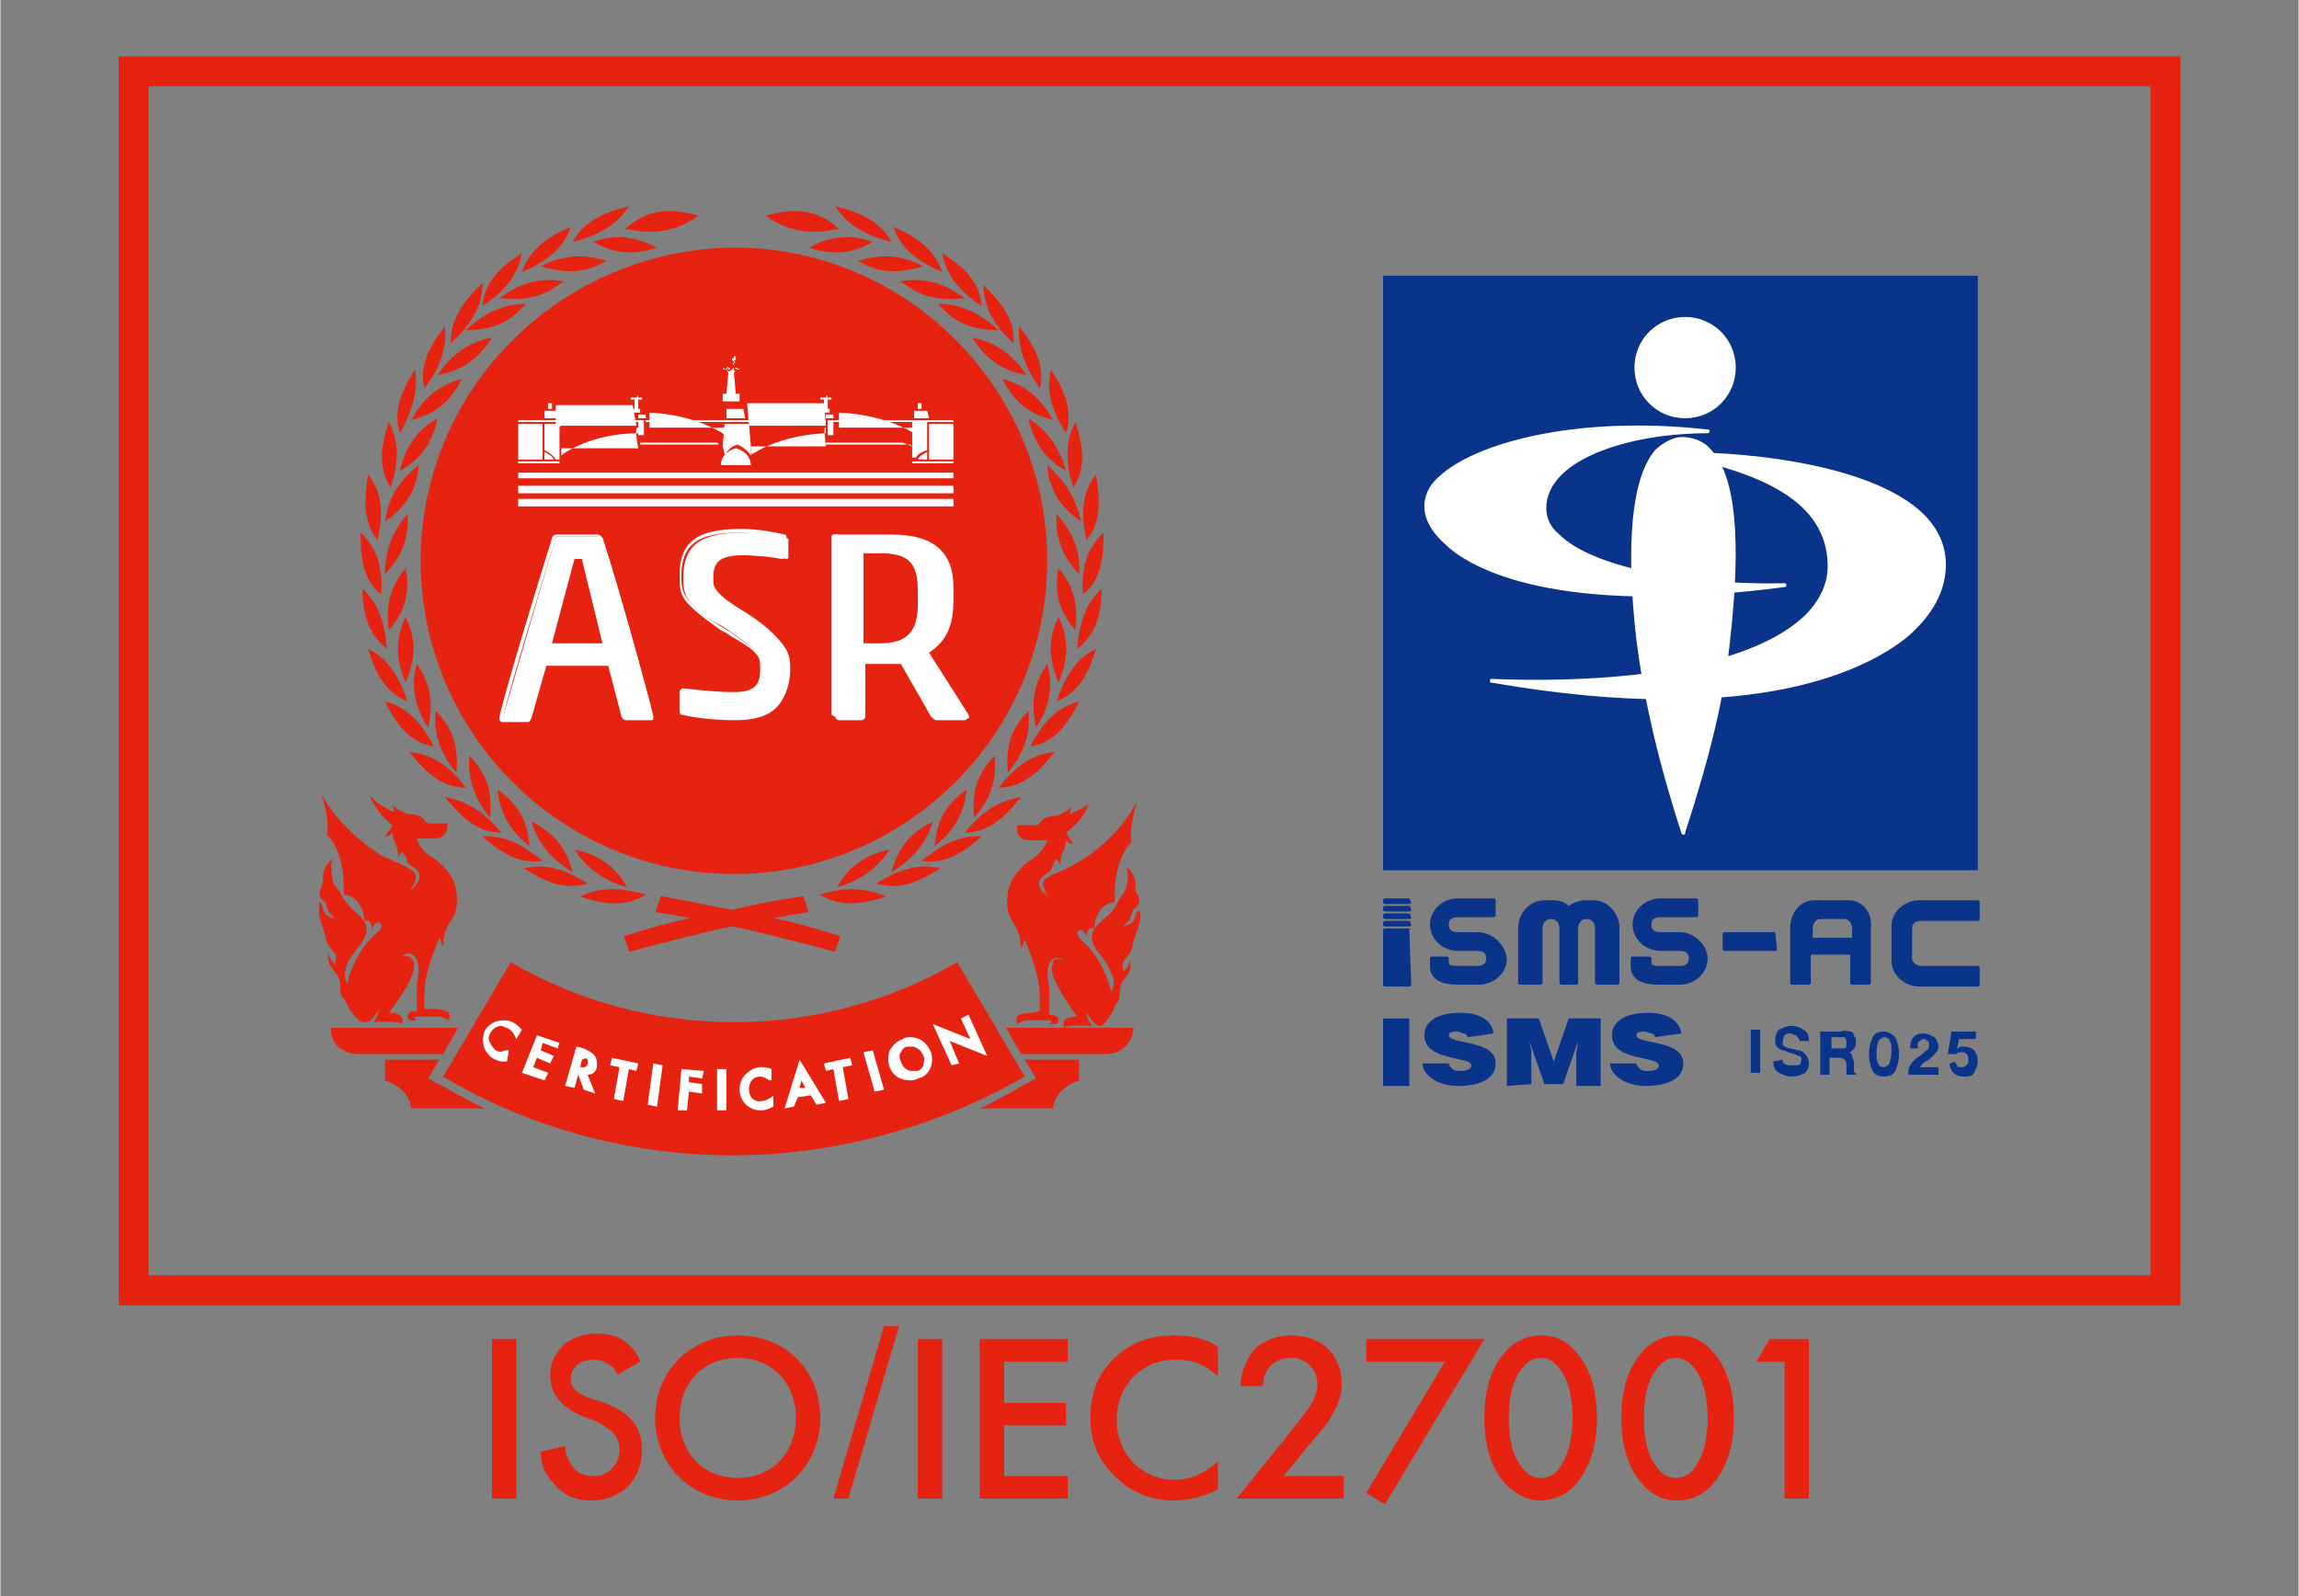<?xml version="1.0" encoding="utf-8"?>
<!-- Generator: Adobe Illustrator 25.3.1, SVG Export Plug-In . SVG Version: 6.00 Build 0)  -->
<svg version="1.1" id="コンポーネント_45_1" xmlns="http://www.w3.org/2000/svg" width="216px" height="150px" xmlns:xlink="http://www.w3.org/1999/xlink"
	 x="0px" y="0px" viewBox="0 0 122.5 85.1" style="enable-background:new 0 0 122.5 85.1;" xml:space="preserve">
<rect x="0" y="0" width="122.5" height="85.1" fill="#808080" stroke="none"/>
<style type="text/css">
	.st0{fill:none;stroke:#E62310;stroke-width:1.596;stroke-miterlimit:10;}
	.st1{fill:#E62310;}
	.st2{fill:none;stroke:#E62310;stroke-width:0.575;stroke-miterlimit:10;}
	.st3{fill:#FFFFFF;}
	.st4{fill:#0A338A;}
	.st5{fill:none;}
</style>
<polygon class="st0" points="115.4,68.8 7.1,68.8 7.1,3.8 115.4,3.8 115.4,68.8 "/>
<g>
	<g>
		<path class="st1" d="M39,61.6c5.5,0,10.9-1.5,15.6-4.2l-3.6-6.1c-3.6,2.1-7.7,3.2-11.9,3.2c-4.2,0-8.3-1.1-11.9-3.2l-3.6,6.1
			C28.1,60.1,33.5,61.6,39,61.6"/>
		<path class="st1" d="M39.8,48.9c1.7-0.3,2.9-0.5,2.9-0.5l-0.1-0.3c0,0-1.5,0.2-3.6,0.7c-2.1-0.4-3.6-0.7-3.6-0.7l-0.1,0.3
			c0,0,1.2,0.2,2.9,0.5c-1.4,0.3-3,0.7-4.6,1.2l0.1,0.3c1.9-0.5,3.8-1,5.3-1.3c1.5,0.3,3.4,0.8,5.3,1.3l0.1-0.3
			C42.8,49.6,41.2,49.2,39.8,48.9"/>
		<path class="st2" d="M39.8,48.9c1.7-0.3,2.9-0.5,2.9-0.5l-0.1-0.3c0,0-1.5,0.2-3.6,0.7c-2.1-0.4-3.6-0.7-3.6-0.7l-0.1,0.3
			c0,0,1.2,0.2,2.9,0.5c-1.4,0.3-3,0.7-4.6,1.2l0.1,0.3c1.9-0.5,3.8-1,5.3-1.3c1.5,0.3,3.4,0.8,5.3,1.3l0.1-0.3
			C42.8,49.6,41.2,49.2,39.8,48.9"/>
		<path class="st1" d="M19.4,54.5c0.3,0,0.4-0.1,0.8-0.7c-0.1,0.4-0.3,0.7-0.3,0.7s1.3-0.1,1.5,0.1c0,0,0.3-0.6-0.7-0.6
			c0,0,1.7-2.1,1.3-2.8c-0.1-0.1-0.2-0.3-0.6-0.2c0,0,0.5-0.5,0.8,0.2c0.2,0.5,0,1.2,0,1.2l0,1.5c-0.3,0-0.5,0.1-0.5,0.3
			c0,0.3,0.5,0.2,0.5,0.2c-0.2-0.1-0.1-0.2,0-0.2l1,0c0.5,0,0.7,0.2,0.7,0.2s0.1-0.2,0-0.4c-0.2-0.2-0.8-0.2-0.8-0.2h-0.5l0-0.9
			c0-1.1,0.8-2.9,0.8-2.9l0.2,0.5c0-0.7,0.2-1.1,0.4-1.4c0.3-0.4,0.4-0.9,0.3-1.6c-0.1-0.8-0.8-1.5-1.3-1.8c-0.7-0.4-0.8-1-0.8-1
			s0.6,0,1,0c0.4,0,0.6-0.3,0.6-0.5c0.1-0.3,0-0.3,0-0.3s-0.5,0-0.9,0c-0.4,0-0.2-0.5-1.2-0.5c-0.2-0.1-0.6-0.2-0.8-0.5l0.1,0.4
			c0,0-1-0.4-1.3-0.9c0,0,0.2,0.8,1.2,1.6c-0.1,0.2-0.2,0.3-0.4,0.6c0,0,0.2,0,0.4-0.2c0,0.3,0.1,0.4,0.2,0.7
			c0.1,0.2,0.1,0.4,0.1,0.6l0.2-0.3c0.2,0.2,0.3,0.5,0.3,0.6c0,0,0.1,0.1,0.4,0.3c0.3,0.2,0.3,0.6,0.1,0.8c-0.2,0.3-0.4,0.4-0.4,0.4
			s0.5-0.6,0.3-0.9c-0.1-0.3-1-0.6-1.8-1c-0.8-0.5-2.4-1.7-3.2-3.3c0,0,0.5,1.5,0.3,2.2c0,0,1,0.8,0.9,3.2c0,0,1,0,1.1,1.4
			c0,0,0.4-0.2,0.4,0.5c0,0,0.1-0.5,0.4-0.4c0.2,0.1,0.1,0.4-0.1,0.5c-0.9,0.8-1.4,1.8-1.6,2.7c0,0,0,0.1,0,0.1
			c-0.1-0.2-0.2-0.5-0.1-0.8c0.1-0.5,0.3-0.7,0.6-1.1c0.3-0.4,1-1.1,0-1.9c-0.8-0.7-0.7-0.9-1.1-1.4c-0.3-0.3-0.3-1.2-0.2-1.5
			c0,0-0.6,0.4-0.5,1.2c0,0.2-0.2,0.4-0.2,0.6c0,0.3,0.2,0.4,0.3,0.5c0.1,0.2,0.1,0.3,0.2,0.5c0.1,0.2,0.4,0.4,0.4,0.4
			s-0.5-0.1-0.6-0.3c-0.1-0.2-0.1-0.3-0.2-0.5c0,0,0-0.1-0.1-0.1c0,0.3-0.1,0.5,0.1,1.1c0.4,1.1,0.1,0.9,0.7,1.6
			c0.2,0.3,0,0.6,0,0.6s-0.3-0.3-0.3-0.6c0,0-0.2,0.4,0.3,1c0.5,0.5,0.2,1,0.4,1.3c0,0.1,0.1,0.1,0.1,0.1
			C18.7,54.1,19.1,54.5,19.4,54.5"/>
		<path class="st1" d="M59.4,53.6c0,0,0.1-0.1,0.1-0.1c0.3-0.3,0-0.8,0.4-1.3c0.5-0.5,0.3-1,0.3-1c0,0.3-0.3,0.6-0.3,0.6
			s-0.2-0.3,0-0.6c0.6-0.7,0.3-0.6,0.7-1.6c0.2-0.6,0.2-0.9,0.1-1.1c0,0,0,0.1-0.1,0.1c-0.1,0.2-0.1,0.3-0.2,0.5
			c-0.1,0.2-0.6,0.3-0.6,0.3s0.3-0.2,0.4-0.4c0.1-0.2,0.1-0.4,0.2-0.5c0.1-0.1,0.3-0.2,0.3-0.5c0-0.3-0.2-0.4-0.2-0.6
			c0.1-0.8-0.5-1.2-0.5-1.2c0.2,0.3,0.1,1.2-0.2,1.5c-0.4,0.5-0.2,0.7-1.1,1.4c-1,0.8-0.3,1.5,0,1.9c0.3,0.4,0.4,0.6,0.6,1.1
			c0.1,0.3,0,0.6-0.1,0.8c0,0,0-0.1,0-0.1c-0.3-1-0.7-1.9-1.6-2.7c-0.2-0.2-0.3-0.4-0.1-0.5c0.3-0.1,0.4,0.4,0.4,0.4
			c0-0.7,0.4-0.5,0.4-0.5c0.1-1.4,1.1-1.4,1.1-1.4c-0.1-2.4,0.9-3.2,0.9-3.2c-0.2-0.6,0.3-2.2,0.3-2.2c-0.8,1.6-2.3,2.8-3.2,3.3
			c-0.8,0.5-1.7,0.7-1.8,1c-0.1,0.3,0.3,0.9,0.3,0.9s-0.1-0.2-0.4-0.4c-0.2-0.3-0.2-0.6,0.1-0.8c0.3-0.2,0.4-0.3,0.4-0.3
			c0.1-0.2,0.1-0.4,0.3-0.6l0.2,0.3c0-0.2,0-0.4,0.1-0.6c0.1-0.2,0.2-0.4,0.2-0.7c0.2,0.2,0.4,0.2,0.4,0.2c-0.2-0.3-0.3-0.4-0.4-0.6
			c1.1-0.8,1.2-1.6,1.2-1.6C58,43,57,43.4,57,43.4l0.1-0.4c-0.2,0.3-0.6,0.4-0.8,0.5c-1,0-0.8,0.6-1.2,0.5c-0.4,0-0.9,0-0.9,0
			s0,0,0,0.3c0,0.2,0.2,0.5,0.6,0.5c0.4,0,1,0,1,0s-0.1,0.5-0.8,1c-0.5,0.3-1.2,1-1.3,1.8c-0.1,0.7,0,1.2,0.3,1.6
			c0.2,0.4,0.4,0.7,0.4,1.4l0.2-0.5c0,0,0.8,1.8,0.8,2.9l0,0.9L55,54c0,0-0.7,0-0.8,0.2c-0.1,0.2,0,0.4,0,0.4s0.2-0.2,0.7-0.2l1,0
			c0.1,0,0.2,0.1,0,0.2c0,0,0.5,0.1,0.5-0.2c0-0.2-0.2-0.3-0.5-0.3l0-1.5c0,0-0.2-0.8,0-1.2c0.3-0.6,0.8-0.2,0.8-0.2
			c-0.5-0.2-0.6,0-0.6,0.2c-0.4,0.6,1.3,2.8,1.3,2.8c-1,0-0.7,0.6-0.7,0.6c0.2-0.2,1.5-0.1,1.5-0.1s-0.3-0.3-0.3-0.7
			c0.4,0.6,0.5,0.7,0.8,0.7C58.9,54.5,59.3,54.1,59.4,53.6"/>
		<path class="st1" d="M55,57.6c-0.9,0.5-1.9,1.1-2.8,1.5l3.9,0c0.1-1,1.1-1.4,1.4-1.5l0-1.1l-2.9,0l0.6,1L55,57.6L55,57.6z"/>
		<path class="st1" d="M22.8,57.5l0.6-1l-2.9,0l0,1.1c0.3,0.1,1.3,0.5,1.4,1.5l3.9,0c-1-0.5-1.9-1-2.8-1.5L22.8,57.5L22.8,57.5z"/>
		<path class="st1" d="M17.6,54.8c0,0.3,0.1,1.3,1.4,1.4l4.6,0l0.8-1.4L17.6,54.8L17.6,54.8z"/>
		<path class="st1" d="M53.6,54.8l0.8,1.4l4.6,0c1.2-0.1,1.4-1.1,1.4-1.4L53.6,54.8L53.6,54.8z"/>
		<path class="st1" d="M57.4,34.6c1-0.8,1.3-1.9,1.3-3.2C57.8,32.2,57.5,33.3,57.4,34.6L57.4,34.6z"/>
		<path class="st1" d="M56.4,30.3c-0.3,1.5,0.2,2.5,0.9,3.3C57.5,32.1,57.1,31.1,56.4,30.3L56.4,30.3z"/>
		<path class="st1" d="M56.8,23.1c0.4-1.2-0.1-2.3-0.8-3.4C55.7,20.9,56.1,22,56.8,23.1L56.8,23.1z"/>
		<path class="st1" d="M53.4,20.2c0.7,1.4,1.6,1.9,2.7,2.2C55.4,21.1,54.5,20.5,53.4,20.2L53.4,20.2z"/>
		<path class="st1" d="M57.2,26c0.7-1.1,0.5-2.3,0.1-3.5C56.7,23.6,56.8,24.8,57.2,26L57.2,26z"/>
		<path class="st1" d="M54.8,22.3c0.3,1.5,1.1,2.3,2,2.8C56.4,23.7,55.7,22.9,54.8,22.3L54.8,22.3z"/>
		<path class="st1" d="M57.7,31.7c1-0.8,1.1-2,1.1-3.3C57.9,29.2,57.6,30.4,57.7,31.7L57.7,31.7z"/>
		<path class="st1" d="M56.3,27.4c-0.1,1.5,0.5,2.5,1.2,3.2C57.6,29.2,57,28.2,56.3,27.4L56.3,27.4z"/>
		<path class="st1" d="M50.2,14.5c-0.4-1.2-1.4-1.9-2.6-2.4C48,13.3,49,14,50.2,14.5L50.2,14.5z"/>
		<path class="st1" d="M45.7,13.9c1.3,0.8,2.4,0.6,3.5,0.3C47.9,13.5,46.8,13.6,45.7,13.9L45.7,13.9z"/>
		<path class="st1" d="M55.4,20.7c0.3-1.2-0.3-2.3-1.1-3.3C54.2,18.6,54.7,19.7,55.4,20.7L55.4,20.7z"/>
		<path class="st1" d="M51.8,18c0.8,1.3,1.8,1.8,2.9,2C53.9,18.8,52.9,18.2,51.8,18L51.8,18z"/>
		<path class="st1" d="M57.9,28.8c0.8-1,0.7-2.2,0.5-3.5C57.6,26.3,57.6,27.5,57.9,28.8L57.9,28.8z"/>
		<path class="st1" d="M55.8,24.8c0.1,1.5,0.9,2.4,1.8,3C57.3,26.4,56.6,25.5,55.8,24.8L55.8,24.8z"/>
		<path class="st1" d="M43.7,47.7c1.1,0.7,2.3,0.5,3.5,0.1C46.1,47.3,44.9,47.3,43.7,47.7L43.7,47.7z"/>
		<path class="st1" d="M47.4,45.3c-1.5,0.3-2.3,1.1-2.8,2C46,46.9,46.8,46.2,47.4,45.3L47.4,45.3z"/>
		<path class="st1" d="M46.7,47.1c1.2,0.4,2.3-0.1,3.4-0.8C48.9,46,47.8,46.4,46.7,47.1L46.7,47.1z"/>
		<path class="st1" d="M49.7,43.8c-1.4,0.7-1.9,1.6-2.2,2.7C48.8,45.7,49.4,44.8,49.7,43.8L49.7,43.8z"/>
		<path class="st1" d="M49.1,45.9c1.3,0.2,2.3-0.5,3.2-1.3C51.1,44.5,50.1,45.1,49.1,45.9L49.1,45.9z"/>
		<path class="st1" d="M51.5,42.1c-1.3,0.9-1.6,1.9-1.7,3C50.9,44.3,51.4,43.2,51.5,42.1L51.5,42.1z"/>
		<path class="st1" d="M51.4,44.4c1.3,0,2.2-0.9,3-1.9C53.1,42.7,52.2,43.4,51.4,44.4L51.4,44.4z"/>
		<path class="st1" d="M53,40.3c-1.1,1.1-1.2,2.2-1.1,3.3C52.9,42.5,53.1,41.4,53,40.3L53,40.3z"/>
		<path class="st1" d="M53.2,42c1.3,0,2.2-0.9,3-1.9C54.9,40.2,54,41,53.2,42L53.2,42z"/>
		<path class="st1" d="M54.8,37.9c-1.1,1.1-1.2,2.2-1.1,3.3C54.7,40,54.9,38.9,54.8,37.9L54.8,37.9z"/>
		<path class="st1" d="M56.3,37.4c1.2-0.5,1.7-1.5,2.1-2.8C57.3,35.1,56.7,36.2,56.3,37.4L56.3,37.4z"/>
		<path class="st1" d="M56.4,32.9c-0.7,1.4-0.4,2.5,0,3.5C57,35,56.9,33.9,56.4,32.9L56.4,32.9z"/>
		<path class="st1" d="M54.9,39.8c1.3-0.2,2-1.2,2.6-2.4C56.3,37.7,55.5,38.6,54.9,39.8L54.9,39.8z"/>
		<path class="st1" d="M55.8,35.4c-0.9,1.3-0.8,2.4-0.6,3.4C56,37.6,56.1,36.4,55.8,35.4L55.8,35.4z"/>
		<path class="st1" d="M47.5,12.9c-0.6-1.1-1.7-1.6-3-1.9C45.2,12.1,46.3,12.6,47.5,12.9L47.5,12.9z"/>
		<path class="st1" d="M43.1,13.2c1.5,0.5,2.5,0.2,3.4-0.3C45.1,12.4,44,12.7,43.1,13.2L43.1,13.2z"/>
		<path class="st1" d="M52.3,16.3c-0.1-1.3-1-2.1-2.1-2.8C50.4,14.7,51.2,15.6,52.3,16.3L52.3,16.3z"/>
		<path class="st1" d="M48,15c1.2,1,2.3,1,3.4,0.9C50.2,15,49.1,14.8,48,15L48,15z"/>
		<path class="st1" d="M54,18.3c0.1-1.3-0.7-2.2-1.6-3.1C52.4,16.4,53,17.4,54,18.3L54,18.3z"/>
		<path class="st1" d="M50,16.2c1,1.2,2.1,1.4,3.2,1.4C52.1,16.6,51.1,16.2,50,16.2L50,16.2z"/>
		<path class="st1" d="M44.7,12.2c-1.2-1.1-2.5-1.1-3.9-0.7C42,12.4,43.3,12.5,44.7,12.2L44.7,12.2z"/>
		<path class="st1" d="M20.6,34.6c-1-0.8-1.3-1.9-1.3-3.2C20.2,32.2,20.5,33.3,20.6,34.6L20.6,34.6z"/>
		<path class="st1" d="M21.6,30.3c0.3,1.5-0.2,2.5-0.9,3.3C20.5,32.1,20.9,31.1,21.6,30.3L21.6,30.3z"/>
		<path class="st1" d="M21.3,23.1c-0.4-1.2,0.1-2.3,0.8-3.4C22.3,20.9,21.9,22,21.3,23.1L21.3,23.1z"/>
		<path class="st1" d="M24.6,20.2c-0.7,1.4-1.6,1.9-2.7,2.2C22.6,21.1,23.5,20.5,24.6,20.2L24.6,20.2z"/>
		<path class="st1" d="M20.8,26c-0.7-1.1-0.5-2.3-0.1-3.5C21.3,23.6,21.2,24.8,20.8,26L20.8,26z"/>
		<path class="st1" d="M23.3,22.3c-0.3,1.5-1.1,2.3-2,2.8C21.6,23.7,22.3,22.9,23.3,22.3L23.3,22.3z"/>
		<path class="st1" d="M20.3,31.7c-1-0.8-1.1-2-1.1-3.3C20.1,29.2,20.4,30.4,20.3,31.7L20.3,31.7z"/>
		<path class="st1" d="M21.7,27.4c0.1,1.5-0.5,2.5-1.2,3.2C20.5,29.2,21,28.2,21.7,27.4L21.7,27.4z"/>
		<path class="st1" d="M27.8,14.5c0.4-1.2,1.4-1.9,2.6-2.4C30,13.3,29,14,27.8,14.5L27.8,14.5z"/>
		<path class="st1" d="M32.3,13.9c-1.3,0.8-2.4,0.6-3.5,0.3C30.1,13.5,31.3,13.6,32.3,13.9L32.3,13.9z"/>
		<path class="st1" d="M22.6,20.7c-0.3-1.2,0.3-2.3,1.1-3.3C23.8,18.6,23.4,19.7,22.6,20.7L22.6,20.7z"/>
		<path class="st1" d="M26.2,18c-0.8,1.3-1.8,1.8-2.9,2C24.1,18.8,25.1,18.2,26.2,18L26.2,18z"/>
		<path class="st1" d="M20.1,28.8c-0.8-1-0.7-2.2-0.5-3.5C20.4,26.3,20.4,27.5,20.1,28.8L20.1,28.8z"/>
		<path class="st1" d="M22.3,24.8c-0.1,1.5-0.9,2.4-1.8,3C20.7,26.4,21.4,25.5,22.3,24.8L22.3,24.8z"/>
		<path class="st1" d="M34.4,47.7c-1.1,0.7-2.3,0.5-3.5,0.1C31.9,47.3,33.1,47.3,34.4,47.7L34.4,47.7z"/>
		<path class="st1" d="M30.6,45.3c1.5,0.3,2.3,1.1,2.8,2C32,46.9,31.2,46.2,30.6,45.3L30.6,45.3z"/>
		<path class="st1" d="M31.3,47.1c-1.2,0.4-2.3-0.1-3.4-0.8C29.1,46,30.2,46.4,31.3,47.1L31.3,47.1z"/>
		<path class="st1" d="M28.3,43.8c1.4,0.7,1.9,1.6,2.2,2.7C29.2,45.7,28.6,44.8,28.3,43.8L28.3,43.8z"/>
		<path class="st1" d="M28.9,45.9c-1.3,0.2-2.3-0.5-3.2-1.3C26.9,44.5,27.9,45.1,28.9,45.9L28.9,45.9z"/>
		<path class="st1" d="M26.5,42.1c1.3,0.9,1.6,1.9,1.7,3C27.1,44.3,26.6,43.2,26.5,42.1L26.5,42.1z"/>
		<path class="st1" d="M26.7,44.4c-1.3,0-2.2-0.9-3-1.9C24.9,42.7,25.9,43.4,26.7,44.4L26.7,44.4z"/>
		<path class="st1" d="M25,40.3c1.1,1.1,1.2,2.2,1.1,3.3C25.2,42.5,24.9,41.4,25,40.3L25,40.3z"/>
		<path class="st1" d="M24.8,42c-1.3,0-2.2-0.9-3-1.9C23.1,40.2,24.1,41,24.8,42L24.8,42z"/>
		<path class="st1" d="M23.2,37.9c1.1,1.1,1.2,2.2,1.1,3.3C23.3,40,23.1,38.9,23.2,37.9L23.2,37.9z"/>
		<path class="st1" d="M21.7,37.4c-1.2-0.5-1.7-1.5-2.1-2.8C20.7,35.1,21.3,36.2,21.7,37.4L21.7,37.4z"/>
		<path class="st1" d="M21.6,32.9c0.7,1.4,0.4,2.5,0,3.5C21,35,21.1,33.9,21.6,32.9L21.6,32.9z"/>
		<path class="st1" d="M23.1,39.8c-1.3-0.2-2-1.2-2.6-2.4C21.7,37.7,22.5,38.6,23.1,39.8L23.1,39.8z"/>
		<path class="st1" d="M22.2,35.4c0.9,1.3,0.8,2.4,0.6,3.4C22,37.6,21.9,36.4,22.2,35.4L22.2,35.4z"/>
		<path class="st1" d="M30.5,12.9c0.6-1.1,1.7-1.6,3-1.9C32.8,12.1,31.7,12.6,30.5,12.9L30.5,12.9z"/>
		<path class="st1" d="M35,13.2c-1.5,0.5-2.5,0.2-3.4-0.3C32.9,12.4,34,12.7,35,13.2L35,13.2z"/>
		<path class="st1" d="M25.7,16.3c0.1-1.3,1-2.1,2.1-2.8C27.6,14.7,26.8,15.6,25.7,16.3L25.7,16.3z"/>
		<path class="st1" d="M30,15c-1.2,1-2.3,1-3.4,0.9C27.8,15,28.9,14.8,30,15L30,15z"/>
		<path class="st1" d="M24,18.3C24,17,24.7,16,25.7,15.1C25.7,16.4,25,17.4,24,18.3L24,18.3z"/>
		<path class="st1" d="M28,16.2c-1,1.2-2.1,1.4-3.2,1.4C25.9,16.6,26.9,16.2,28,16.2L28,16.2z"/>
		<path class="st1" d="M33.3,12.2c1.2-1.1,2.5-1.1,3.9-0.7C36,12.4,34.7,12.5,33.3,12.2L33.3,12.2z"/>
		<path class="st1" d="M22.4,29.9c0,9.2,7.5,16.7,16.7,16.7c9.2,0,16.7-7.5,16.7-16.7c0-9.2-7.5-16.7-16.7-16.7
			C29.9,13.3,22.4,20.7,22.4,29.9"/>
		<path class="st1" d="M50.7,56.8l-1-2.2l2,0.8l-0.5-1.1l0.4-0.2l1,2.2l-2-0.8l0.5,1.2L50.7,56.8L50.7,56.8z M49.6,56.1
			c-0.2-0.5-0.6-0.8-1.1-0.8c-0.1,0-0.3,0-0.4,0.1c-0.3,0.1-0.5,0.3-0.7,0.6c-0.1,0.3-0.1,0.6,0,0.9c0.2,0.5,0.6,0.7,1.1,0.7
			c0.1,0,0.3,0,0.4-0.1C49.5,57.4,49.8,56.7,49.6,56.1 M49.2,56.3c0.1,0.2,0,0.3,0,0.5c-0.1,0.2-0.2,0.3-0.4,0.3c-0.1,0-0.1,0-0.2,0
			c-0.3,0-0.5-0.2-0.6-0.5c-0.1-0.2-0.1-0.4,0-0.5c0.1-0.2,0.2-0.3,0.4-0.3c0.1,0,0.1,0,0.2,0C48.8,55.8,49.1,56,49.2,56.3
			 M46.6,58.2L46,56.1l0.5-0.1l0.6,2.1L46.6,58.2L46.6,58.2z M45.2,58.6l-0.5,0.1L44.4,57L44,57.1l-0.1-0.4l1.4-0.3l0.1,0.4
			l-0.5,0.1L45.2,58.6L45.2,58.6z M44,58.8l-1.4-2.3l-0.8,2.6l0.5-0.1l0.2-0.5l0.7-0.1l0.3,0.5L44,58.8L44,58.8z M42.9,58l-0.3,0
			l0.1-0.4L42.9,58L42.9,58z M41.2,59c-0.2,0.1-0.4,0.2-0.6,0.2c0,0,0,0-0.1,0c-0.6,0-1.1-0.5-1.1-1.1c0-0.3,0.1-0.6,0.3-0.8
			c0.2-0.2,0.5-0.4,0.8-0.4c0.2,0,0.4,0,0.6,0.1l0,0l0,0.6L41,57.6c-0.2-0.1-0.3-0.2-0.5-0.2c-0.4,0-0.6,0.3-0.6,0.7
			c0,0.4,0.3,0.7,0.7,0.6c0.2,0,0.3-0.1,0.5-0.2l0.1-0.1L41.2,59L41.2,59L41.2,59z M38.7,59.2l-0.5,0l0-2.2l0.5,0L38.7,59.2
			L38.7,59.2z M37.4,57.5l-0.7-0.1l0,0.3l0.7,0.1l0,0.5l-0.7-0.1l-0.1,1l-0.5,0l0.2-2.2l1.2,0.1L37.4,57.5L37.4,57.5z M35,59
			l-0.5-0.1l0.3-2.2l0.5,0.1L35,59L35,59z M33.9,57.1L33.5,57l-0.3,1.7l-0.5-0.1l0.3-1.7l-0.5-0.1l0.1-0.4l1.4,0.3L33.9,57.1
			L33.9,57.1z M31.6,56.2c-0.1-0.1-0.3-0.2-0.5-0.3l-0.4-0.1l-0.6,2.1l0.5,0.1l0.2-0.7l0.3,0.8l0.6,0.2l-0.4-1
			c0.3,0,0.5-0.2,0.5-0.5C31.8,56.6,31.8,56.4,31.6,56.2 M31.3,56.5c0,0,0,0.1,0,0.2c0,0.1-0.1,0.2-0.2,0.2c-0.1,0-0.1,0-0.2,0l0,0
			l0.1-0.4l0,0C31.2,56.4,31.2,56.4,31.3,56.5 M29.7,55.9l-0.8-0.3L28.8,56l0.7,0.3l-0.2,0.4l-0.7-0.3l-0.2,0.5l0.8,0.3l-0.2,0.4
			l-1.2-0.4l0.8-2l1.2,0.4L29.7,55.9L29.7,55.9z M27.5,55.4l-0.1-0.2c-0.1-0.2-0.2-0.3-0.4-0.4c-0.1,0-0.2-0.1-0.3-0.1
			c-0.3,0-0.5,0.2-0.6,0.4c-0.1,0.2-0.1,0.3,0,0.5c0.1,0.2,0.2,0.3,0.3,0.4c0.2,0.1,0.3,0.1,0.5,0l0.2,0L27,56.6l0,0
			c0,0-0.1,0-0.1,0c-0.2,0-0.3,0-0.5-0.1c-0.3-0.1-0.5-0.4-0.6-0.6c-0.1-0.3-0.1-0.6,0-0.9c0.2-0.4,0.6-0.6,1-0.6
			c0.2,0,0.3,0,0.5,0.1c0.2,0.1,0.3,0.2,0.5,0.4l0,0L27.5,55.4L27.5,55.4z"/>
		<path class="st3" d="M50.7,56.8l-1-2.2l2,0.8l-0.5-1.1l0.4-0.2l1,2.2l-2-0.8l0.5,1.2L50.7,56.8L50.7,56.8z M49.6,56.1
			c-0.2-0.5-0.6-0.8-1.1-0.8c-0.1,0-0.3,0-0.4,0.1c-0.3,0.1-0.5,0.3-0.7,0.6c-0.1,0.3-0.1,0.6,0,0.9c0.2,0.5,0.6,0.7,1.1,0.7
			c0.1,0,0.3,0,0.4-0.1C49.5,57.4,49.8,56.7,49.6,56.1L49.6,56.1z M49.2,56.3c0.1,0.2,0,0.3,0,0.5c-0.1,0.2-0.2,0.3-0.4,0.3
			c-0.1,0-0.1,0-0.2,0c-0.3,0-0.5-0.2-0.6-0.5c-0.1-0.2-0.1-0.4,0-0.5c0.1-0.2,0.2-0.3,0.4-0.3c0.1,0,0.1,0,0.2,0
			C48.8,55.8,49.1,56,49.2,56.3L49.2,56.3z M46.6,58.2L46,56.1l0.5-0.1l0.6,2.1L46.6,58.2L46.6,58.2z M45.2,58.6l-0.5,0.1L44.4,57
			L44,57.1l-0.1-0.4l1.4-0.3l0.1,0.4l-0.5,0.1L45.2,58.6L45.2,58.6z M44,58.8l-1.4-2.3l-0.8,2.6l0.5-0.1l0.2-0.5l0.7-0.1l0.3,0.5
			L44,58.8L44,58.8z M42.9,58l-0.3,0l0.1-0.4L42.9,58L42.9,58z M41.2,59c-0.2,0.1-0.4,0.2-0.6,0.2c0,0,0,0-0.1,0
			c-0.6,0-1.1-0.5-1.1-1.1c0-0.3,0.1-0.6,0.3-0.8c0.2-0.2,0.5-0.4,0.8-0.4c0.2,0,0.4,0,0.6,0.1l0,0l0,0.6L41,57.6
			c-0.2-0.1-0.3-0.2-0.5-0.2c-0.4,0-0.6,0.3-0.6,0.7c0,0.4,0.3,0.7,0.7,0.6c0.2,0,0.3-0.1,0.5-0.2l0.1-0.1L41.2,59L41.2,59L41.2,59z
			 M38.7,59.2l-0.5,0l0-2.2l0.5,0L38.7,59.2L38.7,59.2z M37.4,57.5l-0.7-0.1l0,0.3l0.7,0.1l0,0.5l-0.7-0.1l-0.1,1l-0.5,0l0.2-2.2
			l1.2,0.1L37.4,57.5L37.4,57.5z M35,59l-0.5-0.1l0.3-2.2l0.5,0.1L35,59L35,59z M33.9,57.1L33.5,57l-0.3,1.7l-0.5-0.1l0.3-1.7
			l-0.5-0.1l0.1-0.4l1.4,0.3L33.9,57.1L33.9,57.1z M31.6,56.2c-0.1-0.1-0.3-0.2-0.5-0.3l-0.4-0.1l-0.6,2.1l0.5,0.1l0.2-0.7l0.3,0.8
			l0.6,0.2l-0.4-1c0.3,0,0.5-0.2,0.5-0.5C31.8,56.6,31.8,56.4,31.6,56.2L31.6,56.2z M31.3,56.5c0,0,0,0.1,0,0.2
			c0,0.1-0.1,0.2-0.2,0.2c-0.1,0-0.1,0-0.2,0l0,0l0.1-0.4l0,0C31.2,56.4,31.2,56.4,31.3,56.5L31.3,56.5z M29.7,55.9l-0.8-0.3
			L28.8,56l0.7,0.3l-0.2,0.4l-0.7-0.3l-0.2,0.5l0.8,0.3l-0.2,0.4l-1.2-0.4l0.8-2l1.2,0.4L29.7,55.9L29.7,55.9z M27.5,55.4l-0.1-0.2
			c-0.1-0.2-0.2-0.3-0.4-0.4c-0.1,0-0.2-0.1-0.3-0.1c-0.3,0-0.5,0.2-0.6,0.4c-0.1,0.2-0.1,0.3,0,0.5c0.1,0.2,0.2,0.3,0.3,0.4
			c0.2,0.1,0.3,0.1,0.5,0l0.2,0L27,56.6l0,0c0,0-0.1,0-0.1,0c-0.2,0-0.3,0-0.5-0.1c-0.3-0.1-0.5-0.4-0.6-0.6c-0.1-0.3-0.1-0.6,0-0.9
			c0.2-0.4,0.6-0.6,1-0.6c0.2,0,0.3,0,0.5,0.1c0.2,0.1,0.3,0.2,0.5,0.4l0,0L27.5,55.4L27.5,55.4z"/>
		<polyline class="st3" points="50.8,25.2 50.8,25.5 27.6,25.5 27.6,25.2 		"/>
		<polygon class="st3" points="27.6,25.9 50.8,25.9 50.8,26.3 27.6,26.3 27.6,25.9 		"/>
		<polygon class="st3" points="27.6,26.6 50.8,26.6 50.8,27 27.6,27 27.6,26.6 		"/>
		<polygon class="st3" points="50.8,24.7 48.6,24.7 48.6,24.6 49.4,24.6 49.5,24.6 50.8,24.6 50.8,24.7 		"/>
		<path class="st3" d="M49.4,24c-0.3,0.1-0.5,0.2-0.6,0.4h-0.2v-0.1l0-0.5v-0.1l0-1.2l0.8,0L49.4,24L49.4,24z"/>
		<path class="st3" d="M49.4,24.1v0.4l-0.5,0C49,24.3,49.2,24.2,49.4,24.1"/>
		<polygon class="st3" points="50.8,24.5 49.5,24.5 49.5,24 49.5,22.6 50.8,22.6 50.8,24.5 		"/>
		<path class="st3" d="M48.9,21.8l0-0.3H49l0-1.3h0c0,0,0,0-0.1,0v0h0v0c0,0,0.1,0,0.1,0h0c0,0,0,0-0.1,0v0c0,0,0.1,0,0.1,0h0
			c0,0,0,0,0-0.1c0,0,0,0,0,0h-0.1v0c0,0,0,0,0,0c0,0,0,0,0.1,0c0,0,0,0,0,0h0c0,0,0,0,0,0v0c0,0,0,0,0,0h0v0c0,0,0,0,0,0
			c0,0,0,0,0,0v-0.1h0v0.1c0,0,0,0,0,0c0,0,0,0,0,0v0h0c0,0,0,0,0,0v0c0,0,0,0,0,0h0c0,0,0,0,0,0c0,0,0,0,0.1,0c0,0,0,0,0,0v0h-0.1
			c0,0,0,0,0,0c0,0,0,0.1,0,0.1h0c0,0,0,0,0.1,0v0c0,0-0.1,0-0.1,0h0c0,0,0,0,0.1,0v0h0v0c-0.1,0-0.1,0-0.1,0h0l0,1.3h0.1l0,0.3l0,0
			L48.9,21.8L48.9,21.8L48.9,21.8z"/>
		<polygon class="st3" points="48.7,21.9 49.4,21.9 49.5,22.3 48.7,22.3 48.7,21.9 		"/>
		<polygon class="st3" points="48.6,22.4 49.5,22.4 50.8,22.4 50.8,22.5 49.5,22.5 49.4,22.5 48.6,22.5 48.6,22.5 44.4,22.5 
			44.4,22.4 44.5,22.4 48.6,22.4 		"/>
		<polygon class="st3" points="44,22.3 44,22.3 44,22.1 44.4,22.1 44.4,22.3 44.4,22.3 44,22.3 		"/>
		<polygon class="st3" points="44.4,22.4 44.4,22.5 44.4,22.6 44.4,22.6 44.4,22.7 44.4,22.7 44.4,22.8 44.4,23.1 44.4,23.2 
			44.4,23.2 44.1,23.2 44.1,23.2 44.1,23.1 44.1,22.8 44.1,22.7 44.1,22.7 44.1,22.6 44.1,22.6 44.1,22.5 44.1,22.4 44.4,22.4 		"/>
		<path class="st3" d="M44.4,22.8L44.4,22.8c0.1,0,0.1,0,0.2,0c0,0,0.1,0,0.1,0l0.1,0c0,0,0.1,0,0.1,0c0,0,0.1,0,0.1,0
			c0,0,0.1,0,0.1,0c0,0,0.1,0,0.1,0c0,0,0.1,0,0.1,0c0,0,0.1,0,0.1,0c0,0,0.1,0,0.1,0c0,0,0.1,0,0.1,0c0,0,0.1,0,0.1,0
			c0,0,0.1,0,0.1,0c0,0,0.1,0,0.1,0c0,0,0.1,0,0.1,0c0,0,0.1,0,0.1,0c0,0,0.1,0,0.1,0c0,0,0.1,0,0.1,0c0,0,0.1,0,0.1,0
			c0,0,0.1,0,0.1,0c0,0,0.1,0,0.1,0c0,0,0.1,0,0.1,0c0,0,0.1,0,0.1,0c0,0,0.1,0,0.1,0c0,0,0,0,0.1,0c0,0,0.1,0,0.1,0c0,0,0,0,0.1,0
			c0,0,0,0,0.1,0c0,0,0,0,0.1,0c0,0,0,0,0.1,0c0,0,0,0,0.1,0c0,0,0,0,0.1,0c0,0,0,0,0.1,0c0,0,0,0,0.1,0c0,0,0,0,0.1,0
			c0,0,0,0,0.1,0c0,0,0,0,0.1,0c0,0,0,0,0.1,0c0,0,0,0,0.1,0c0,0,0,0,0.1,0c0,0,0,0,0,0c0,0,0,0,0.1,0c0,0,0,0,0,0c0,0,0,0,0.1,0
			c0,0,0,0,0,0c0,0,0,0,0.1,0c0,0,0,0,0,0c0,0,0,0,0,0c0,0,0,0,0,0c0,0,0,0,0,0c0,0,0,0,0,0c0,0,0,0,0,0c0,0,0,0,0,0c0,0,0,0,0,0
			c0,0,0,0,0,0c0,0,0,0,0,0c0,0,0,0,0,0c0,0,0,0,0,0c0,0,0,0,0,0c0,0,0,0,0,0c0,0,0,0,0,0c0,0,0,0,0,0v0.4l-0.1-0.1c0,0-1.5-1-4-1.1
			V22.8L44.4,22.8z"/>
		<path class="st3" d="M48.6,23.8C48.6,23.8,48.5,23.7,48.6,23.8C48.5,23.7,48.5,23.7,48.6,23.8C48.5,23.7,48.5,23.7,48.6,23.8
			c-0.1-0.1-0.1-0.1-0.1-0.1c0,0,0,0,0,0c0,0,0,0,0,0c0,0,0,0,0,0c0,0,0,0,0,0c0,0,0,0,0,0c0,0,0,0-0.1,0c0,0,0,0,0,0
			c0,0-0.1,0-0.1,0c0,0,0,0,0,0c0,0-0.1,0-0.1,0c0,0,0,0,0,0c0,0,0,0-0.1,0c0,0,0,0,0,0c0,0,0,0-0.1,0c0,0,0,0,0,0c0,0,0,0-0.1,0
			c0,0,0,0,0,0c0,0,0,0-0.1,0c0,0,0,0-0.1,0c0,0,0,0-0.1,0c0,0,0,0-0.1,0c0,0,0,0-0.1,0c0,0,0,0-0.1,0c0,0,0,0-0.1,0c0,0,0,0-0.1,0
			c0,0,0,0-0.1,0c0,0,0,0-0.1,0c0,0-0.1,0-0.1,0c0,0,0,0-0.1,0c0,0-0.1,0-0.1,0c0,0,0,0-0.1,0c0,0-0.1,0-0.1,0c0,0,0,0-0.1,0
			c0,0-0.1,0-0.1,0c0,0-0.1,0-0.1,0c0,0-0.1,0-0.1,0c0,0-0.1,0-0.1,0c0,0-0.1,0-0.1,0c0,0-0.1,0-0.1,0c0,0-0.1,0-0.1,0
			c0,0-0.1,0-0.1,0c0,0-0.1,0-0.1,0c0,0-0.1,0-0.1,0c0,0-0.1,0-0.1,0c0,0-0.1,0-0.1,0c0,0-0.1,0-0.1,0c0,0-0.1,0-0.1,0
			c0,0-0.1,0-0.1,0c0,0-0.1,0-0.1,0c0,0-0.1,0-0.1,0c0,0-0.1,0-0.1,0c0,0-0.1,0-0.1,0c0,0-0.1,0-0.1,0c0,0-0.1,0-0.1,0
			c0,0,0,0-0.1,0c0,0-0.1,0-0.1,0v-0.1l4.1,0L48.6,23.8C48.6,23.8,48.6,23.8,48.6,23.8"/>
		<path class="st3" d="M44,21.1C44,21.1,44,21.1,44,21.1C44,21.1,44.1,21.1,44,21.1C44.1,21.1,44.1,21.1,44,21.1L44,21.1
			C44.1,21.1,44.1,21.1,44,21.1L44,21.1C44.1,21.1,44.1,21.1,44,21.1L44,21.1L44,21.1C44.1,21.1,44.1,21.1,44,21.1
			C44.1,21.1,44.1,21,44,21.1l0.1-0.1h0L44,21.1C44.1,21,44.1,21.1,44,21.1C44.1,21.1,44.1,21.1,44,21.1L44,21.1L44,21.1
			C44.1,21.1,44.1,21.1,44,21.1L44,21.1C44.1,21.1,44.1,21.1,44,21.1L44,21.1C44.1,21.1,44.1,21.1,44,21.1c0.1,0,0.1,0,0.1,0
			c0,0,0,0,0,0v0h0c0,0,0,0,0,0C44.1,21.2,44.1,21.2,44,21.1L44,21.1c0.1,0.1,0.1,0.1,0.1,0.1v0c0,0,0,0,0,0h0c0,0,0,0,0,0
			c0,0,0,0,0.1,0c0,0,0,0,0,0v-0.1c0,0,0,0,0,0v0h0v0c0,0,0,0,0,0h0c0,0,0,0,0,0v0c0,0,0,0,0,0h0c0,0,0,0,0-0.1c0,0,0,0,0,0h-0.1v0
			c0,0,0,0,0,0c0,0,0,0,0.1,0c0,0,0,0,0,0h0c0,0,0,0,0,0v0c0,0,0,0,0,0h0v0c0,0,0,0,0,0c0,0,0,0,0,0v-0.1h0v0.1c0,0,0,0,0,0
			c0,0,0,0,0,0v0h0c0,0,0,0,0,0v0c0,0,0,0,0,0h0c0,0,0,0,0,0c0,0,0,0,0.1,0c0,0,0,0,0,0v0h-0.1c0,0,0,0,0,0c0,0,0,0.1,0,0.1h0
			c0,0,0,0,0,0v0c0,0,0,0,0,0h0c0,0,0,0,0,0v0h0v0c0,0,0,0,0,0v0.1c0,0,0,0,0,0c0,0,0,0,0.1,0c0,0,0,0,0,0h0c0,0,0,0,0,0v0
			c0,0,0,0,0,0h0c0,0,0,0,0,0c0,0,0,0,0,0h0v0c0,0,0,0,0,0c0,0,0,0,0,0c0,0,0,0,0,0h0c0,0,0,0,0,0v0c0,0,0,0,0,0h0v0c0,0,0,0,0,0
			c0,0,0,0,0,0v0h0v0c0,0,0,0,0,0c0,0,0,0,0,0v0h0c0,0,0,0,0,0v0c0,0,0,0,0,0h0c0,0,0,0,0,0c0,0,0,0,0,0c0,0,0,0,0,0v0h0
			c0,0,0,0,0,0c0,0,0,0,0,0h0c0,0,0,0,0,0v0c0,0,0,0,0,0h0c0,0,0,0.1,0,0.1c0,0-0.1,0-0.1,0c0,0,0,0,0,0h0c0,0,0,0,0,0v0h0v0
			c0,0-0.1,0-0.1,0h0l0,0.5h0.1l0,0.2l0,0l-0.4,0l0,0l0-0.2h0.1l0-0.5h0c0,0,0,0-0.1,0v0h0v0c0,0,0,0,0,0h0c0,0,0,0,0,0
			c0,0-0.1,0-0.1,0c0,0,0,0,0-0.1h0C44.1,21.2,44.1,21.2,44,21.1L44,21.1C44.1,21.2,44.1,21.2,44,21.1L44,21.1
			C44.1,21.2,44,21.2,44,21.1C44,21.1,44,21.1,44,21.1L44,21.1L44,21.1L44,21.1z"/>
		<path class="st3" d="M38.7,19.6C38.7,19.6,38.7,19.6,38.7,19.6c0.1,0,0.1-0.1,0.1-0.1c0,0,0,0,0,0h0c0,0,0,0,0,0v0c0,0,0,0,0,0h0
			v0c0,0,0,0,0,0c0,0,0,0,0,0v-0.1h0v0.1c0,0,0,0,0,0c0,0,0,0,0,0v0h0c0,0,0,0,0,0v0c0,0,0,0,0,0h0c0,0,0,0,0,0c0,0,0.1,0,0.1,0
			c0,0,0,0,0,0v0h-0.1c0,0,0,0,0,0.1c0,0,0,0.1,0,0.1h0c0,0,0,0,0.1,0v0c0,0-0.1,0-0.1,0h0c0,0,0,0.1,0,0.1c0,0,0.1,0,0.2-0.1
			c0,0,0.1,0,0.1,0l0-0.2c0,0,0,0-0.1,0v0h0v0c0,0,0,0,0.1,0h0c0,0,0-0.1-0.1-0.1v0c0.1,0,0.1-0.1,0.1-0.1h0c0,0-0.1-0.1-0.1-0.1
			c0,0,0-0.1,0-0.1l-0.1,0v0c0,0,0,0,0.1,0c0,0,0.1,0,0.1,0c0,0,0,0,0,0h0c0,0,0,0,0,0v0c0,0,0,0,0,0h0v0c0,0,0,0,0,0c0,0,0,0,0,0
			l0-0.1h0V19c0,0,0,0,0,0c0,0,0,0,0,0v0h0c0,0,0,0,0,0v0c0,0,0,0,0,0h0c0,0,0,0,0,0c0,0,0.1,0,0.1,0c0,0,0.1,0,0.1,0v0h-0.1
			c0,0,0,0,0,0.1c0,0.1,0,0.1-0.1,0.1h0c0,0,0,0.1,0.1,0.1v0c-0.1,0-0.1,0.1-0.1,0.1h0c0,0,0,0,0.1,0v0h0v0c0,0-0.1,0-0.1,0v0.2
			c0,0,0.1,0,0.1,0c0.1,0,0.1,0.1,0.2,0.1c0,0,0-0.1,0-0.1h0c0,0,0,0-0.1,0v0c0,0,0.1,0,0.1,0h0c0,0,0,0,0-0.1c0,0,0,0,0-0.1h-0.1v0
			c0,0,0,0,0,0c0,0,0.1,0,0.1,0c0,0,0,0,0,0h0c0,0,0,0,0,0v0c0,0,0,0,0,0h0v0c0,0,0,0,0,0c0,0,0,0,0,0v-0.1h0v0.1c0,0,0,0,0,0
			c0,0,0,0,0,0v0h0c0,0,0,0,0,0v0c0,0,0,0,0,0h0c0,0,0,0,0,0c0,0,0.1,0,0.1,0c0,0,0,0,0,0v0h-0.1c0,0,0,0,0,0.1c0,0,0,0.1,0,0.1h0
			c0,0,0,0,0.1,0v0c0,0-0.1,0-0.1,0h0c0,0,0,0.1-0.1,0.1c-0.1,0-0.1-0.1-0.2-0.1c0,0-0.1,0.1-0.1,0.1h0.1c0,0,0,0.1,0.1,0.1v0l0,0v0
			c-0.1,0-0.1,0.1-0.1,0.1h0l0.1,1.1l0.2,0l0,0.4l0,0l-0.9,0l0,0l0-0.4l0.2,0l0.1-1.1h0c0,0,0-0.1-0.1-0.1v0h0v0
			c0.1,0,0.1-0.1,0.1-0.1h0.1c0,0,0-0.1-0.1-0.1c0,0-0.1,0.1-0.2,0.1c-0.1,0-0.1-0.1-0.1-0.1h0c0,0,0,0-0.1,0v0c0,0,0.1,0,0.1,0h0
			C38.8,19.8,38.8,19.7,38.7,19.6C38.7,19.7,38.8,19.7,38.7,19.6L38.7,19.6L38.7,19.6L38.7,19.6z"/>
		<polygon class="st3" points="38.7,21.8 39.6,21.8 39.7,22.3 38.7,22.3 38.7,21.8 		"/>
		<polygon class="st3" points="38.6,22.4 39.8,22.4 44,22.4 44,22.4 44,22.5 39.9,22.5 39.9,22.5 38.5,22.5 38.5,22.5 34.4,22.5 
			34.4,22.4 34.5,22.4 38.6,22.4 		"/>
		<path class="st3" d="M44,22.7c0,0-0.1,0-0.1,0c0,0-0.1,0-0.1,0c0,0-0.1,0-0.1,0c0,0-0.1,0-0.1,0c0,0-0.1,0-0.1,0c0,0-0.1,0-0.1,0
			c0,0-0.1,0-0.1,0c0,0-0.1,0-0.1,0c0,0-0.1,0-0.1,0c0,0-0.1,0-0.1,0c0,0-0.1,0-0.1,0c0,0-0.1,0-0.1,0c0,0-0.1,0-0.1,0
			c0,0-0.1,0-0.1,0c0,0-0.1,0-0.1,0c0,0-0.1,0-0.1,0c0,0-0.1,0-0.1,0c0,0-0.1,0-0.1,0c0,0-0.1,0-0.1,0c0,0,0,0-0.1,0
			c0,0-0.1,0-0.1,0c0,0,0,0-0.1,0c0,0-0.1,0-0.1,0c0,0,0,0-0.1,0c0,0-0.1,0-0.1,0c0,0,0,0-0.1,0c0,0-0.1,0-0.1,0c0,0,0,0-0.1,0
			c0,0-0.1,0-0.1,0c0,0,0,0-0.1,0c0,0,0,0-0.1,0c0,0,0,0-0.1,0c0,0,0,0-0.1,0c0,0,0,0-0.1,0c0,0,0,0-0.1,0c0,0,0,0-0.1,0
			c0,0,0,0-0.1,0c0,0,0,0,0,0c0,0,0,0-0.1,0c0,0,0,0,0,0c0,0,0,0-0.1,0c0,0,0,0,0,0c0,0,0,0-0.1,0c0,0,0,0,0,0c0,0,0,0,0,0
			c0,0,0,0,0,0c0,0,0,0,0,0c0,0,0,0,0,0c0,0,0,0,0,0c0,0-0.1,0-0.1,0c0,0,0,0,0,0c0,0,0,0,0,0c0,0,0,0,0,0c0,0,0,0,0,0c0,0,0,0,0,0
			c0,0,0,0,0,0c0,0,0,0,0,0c0,0,0,0,0,0c0,0,0,0,0,0c0,0,0,0,0,0l-0.1-1.2l4.1,0L44,22.7C44,22.7,44,22.7,44,22.7"/>
		<path class="st3" d="M44,22.8l0,0.3c-2.5,0.1-3.9,1.1-3.9,1.1L40,24.2l0,0v-0.4c0,0,0,0,0,0c0,0,0,0,0,0c0,0,0,0,0,0c0,0,0,0,0,0
			c0,0,0,0,0,0c0,0,0,0,0,0c0,0,0,0,0,0c0,0,0,0,0,0c0,0,0,0,0,0c0,0,0,0,0,0c0,0,0,0,0,0c0,0,0,0,0,0c0,0,0,0,0,0c0,0,0,0,0,0
			c0,0,0,0,0,0c0,0,0,0,0,0c0,0,0,0,0,0c0,0,0,0,0,0c0,0,0,0,0,0c0,0,0,0,0.1,0c0,0,0,0,0,0c0,0,0,0,0.1,0c0,0,0,0,0,0
			c0,0,0,0,0.1,0c0,0,0,0,0.1,0c0,0,0,0,0.1,0c0,0,0,0,0.1,0c0,0,0,0,0.1,0c0,0,0,0,0.1,0c0,0,0,0,0.1,0c0,0,0,0,0.1,0
			c0,0,0,0,0.1,0c0,0,0,0,0.1,0c0,0,0,0,0.1,0c0,0,0,0,0.1,0c0,0,0,0,0.1,0c0,0,0,0,0.1,0c0,0,0.1,0,0.1,0c0,0,0,0,0.1,0
			c0,0,0.1,0,0.1,0c0,0,0.1,0,0.1,0c0,0,0.1,0,0.1,0c0,0,0.1,0,0.1,0c0,0,0.1,0,0.1,0c0,0,0.1,0,0.1,0c0,0,0.1,0,0.1,0
			c0,0,0.1,0,0.1,0c0,0,0.1,0,0.1,0c0,0,0.1,0,0.1,0c0,0,0.1,0,0.1,0c0,0,0.1,0,0.1,0c0,0,0.1,0,0.1,0c0,0,0.1,0,0.1,0
			c0,0,0.1,0,0.1,0c0,0,0.1,0,0.1,0c0,0,0.1,0,0.1,0c0,0,0.1,0,0.1,0c0,0,0.1,0,0.1,0c0,0,0.1,0,0.1,0c0,0,0.1,0,0.1,0
			c0,0,0.1,0,0.1,0C43.9,22.8,43.9,22.8,44,22.8C44,22.8,44,22.8,44,22.8"/>
		<polygon class="st3" points="34,22.3 34,22.3 34,22.1 34.4,22.1 34.4,22.3 34.4,22.3 34,22.3 		"/>
		<polygon class="st3" points="34.3,22.4 34.3,22.5 34.3,22.6 34.3,22.6 34.3,22.7 34.3,22.7 34.3,22.8 34.3,23.1 34.3,23.2 
			34.3,23.2 34,23.2 34,23.2 34,23.1 34,22.8 34,22.7 34,22.7 34,22.6 34,22.6 34,22.5 34,22.4 34.3,22.4 		"/>
		<path class="st3" d="M34.4,22.8C34.4,22.8,34.4,22.8,34.4,22.8c0.1,0,0.1,0,0.2,0c0,0,0.1,0,0.1,0c0,0,0.1,0,0.1,0
			c0,0,0.1,0,0.1,0c0,0,0.1,0,0.1,0c0,0,0.1,0,0.1,0c0,0,0.1,0,0.1,0c0,0,0.1,0,0.1,0c0,0,0.1,0,0.1,0c0,0,0.1,0,0.1,0
			c0,0,0.1,0,0.1,0c0,0,0.1,0,0.1,0c0,0,0.1,0,0.1,0c0,0,0.1,0,0.1,0c0,0,0.1,0,0.1,0c0,0,0.1,0,0.1,0l0.1,0c0,0,0.1,0,0.1,0
			c0,0,0.1,0,0.1,0c0,0,0.1,0,0.1,0c0,0,0.1,0,0.1,0c0,0,0.1,0,0.1,0c0,0,0.1,0,0.1,0c0,0,0,0,0.1,0c0,0,0,0,0.1,0c0,0,0,0,0.1,0
			c0,0,0,0,0.1,0c0,0,0,0,0.1,0c0,0,0,0,0.1,0c0,0,0,0,0.1,0c0,0,0,0,0.1,0c0,0,0,0,0.1,0c0,0,0,0,0.1,0c0,0,0,0,0.1,0
			c0,0,0,0,0.1,0c0,0,0,0,0.1,0c0,0,0,0,0.1,0c0,0,0,0,0.1,0c0,0,0,0,0.1,0c0,0,0,0,0,0c0,0,0,0,0.1,0c0,0,0,0,0,0c0,0,0,0,0.1,0
			c0,0,0,0,0,0c0,0,0,0,0,0c0,0,0,0,0,0c0,0,0,0,0,0c0,0,0,0,0,0c0,0,0,0,0,0c0,0,0,0,0,0c0,0,0,0,0,0c0,0,0,0,0,0c0,0,0,0,0,0
			c0,0,0,0,0,0c0,0,0,0,0,0c0,0,0,0,0,0c0,0,0,0,0,0c0,0,0,0,0,0c0,0,0,0,0,0c0,0,0,0,0,0c0,0,0,0,0,0l0,0.4l-0.1-0.1
			c0,0-1.5-1-3.9-1.1V22.8L34.4,22.8z"/>
		<path class="st3" d="M38.4,23.8C38.4,23.8,38.4,23.8,38.4,23.8C38.4,23.7,38.4,23.7,38.4,23.8C38.3,23.7,38.3,23.7,38.4,23.8
			c-0.1-0.1-0.1-0.1-0.1-0.1c0,0,0,0,0,0c0,0,0,0,0,0c0,0,0,0,0,0c0,0,0,0,0,0c0,0-0.1,0-0.1,0c0,0,0,0,0,0c0,0,0,0,0,0c0,0,0,0,0,0
			c0,0,0,0,0,0c0,0,0,0,0,0c0,0,0,0,0,0c0,0,0,0-0.1,0c0,0,0,0,0,0c0,0,0,0-0.1,0c0,0,0,0,0,0c0,0,0,0-0.1,0c0,0,0,0-0.1,0
			c0,0,0,0-0.1,0c0,0,0,0-0.1,0c0,0,0,0-0.1,0c0,0,0,0-0.1,0c0,0,0,0-0.1,0c0,0,0,0-0.1,0c0,0,0,0-0.1,0c0,0,0,0-0.1,0
			c0,0,0,0-0.1,0c0,0,0,0-0.1,0c0,0,0,0-0.1,0c0,0,0,0-0.1,0c0,0-0.1,0-0.1,0c0,0,0,0-0.1,0c0,0-0.1,0-0.1,0c0,0,0,0-0.1,0
			c0,0-0.1,0-0.1,0c0,0-0.1,0-0.1,0c0,0-0.1,0-0.1,0c0,0-0.1,0-0.1,0c0,0-0.1,0-0.1,0c0,0-0.1,0-0.1,0c0,0-0.1,0-0.1,0
			c0,0-0.1,0-0.1,0c0,0-0.1,0-0.1,0c0,0-0.1,0-0.1,0c0,0-0.1,0-0.1,0c0,0-0.1,0-0.1,0c0,0-0.1,0-0.1,0c0,0-0.1,0-0.1,0
			c0,0-0.1,0-0.1,0c0,0-0.1,0-0.1,0c0,0-0.1,0-0.1,0c0,0-0.1,0-0.1,0c0,0-0.1,0-0.1,0c0,0-0.1,0-0.1,0c0,0-0.1,0-0.1,0c0,0,0,0,0,0
			l0-0.1l4.1,0L38.4,23.8C38.4,23.8,38.4,23.8,38.4,23.8C38.4,23.8,38.4,23.8,38.4,23.8"/>
		<path class="st3" d="M38.5,23.8l0.1-1.2l1.3,0l0.1,1.2l0,0.5c-0.1-0.2-0.3-0.4-0.7-0.6l0,0l0,0c-0.4,0.1-0.6,0.4-0.7,0.6
			c0,0,0,0,0,0c0,0,0,0,0,0l0-0.1L38.5,23.8L38.5,23.8L38.5,23.8L38.5,23.8z"/>
		<path class="st3" d="M39.2,23.9c0.7,0.2,0.8,0.7,0.8,0.9l-1.6,0C38.4,24.6,38.5,24.1,39.2,23.9"/>
		<path class="st3" d="M39.9,24.4L39.9,24.4L39.9,24.4C40,24.4,40,24.4,39.9,24.4"/>
		<path class="st3" d="M33.9,21.1C33.9,21.1,33.9,21.1,33.9,21.1C34,21.1,34,21.1,33.9,21.1C34,21.1,34,21.1,33.9,21.1L33.9,21.1
			C34,21.1,34,21.1,33.9,21.1L33.9,21.1C34,21.1,34,21.1,33.9,21.1L33.9,21.1L33.9,21.1C34,21.1,34,21.1,33.9,21.1
			C34,21.1,34,21,33.9,21.1L34,21h0L33.9,21.1C34,21,34,21.1,33.9,21.1C34,21.1,34,21.1,33.9,21.1L33.9,21.1L33.9,21.1
			C34,21.1,34,21.1,33.9,21.1L33.9,21.1C34,21.1,34,21.1,33.9,21.1L33.9,21.1C34,21.1,34,21.1,33.9,21.1c0.1,0,0.1,0,0.1,0
			c0,0,0,0,0,0v0h0c0,0,0,0,0,0C34,21.2,34,21.2,33.9,21.1L33.9,21.1c0.1,0.1,0.1,0.1,0.1,0.1v0c0,0,0,0,0,0h0c0,0,0,0,0,0
			c0,0,0,0,0.1,0c0,0,0,0,0,0v-0.1c0,0,0,0,0,0l0,0h0v0c0,0,0,0,0,0h0c0,0,0,0,0,0v0c0,0,0,0,0,0h0c0,0,0,0,0-0.1c0,0,0,0,0,0h-0.1
			v0c0,0,0,0,0,0c0,0,0,0,0.1,0c0,0,0,0,0,0h0c0,0,0,0,0,0v0c0,0,0,0,0,0h0v0c0,0,0,0,0,0c0,0,0,0,0,0l0-0.1h0v0.1c0,0,0,0,0,0
			c0,0,0,0,0,0v0h0c0,0,0,0,0,0v0c0,0,0,0,0,0h0c0,0,0,0,0,0c0,0,0,0,0.1,0c0,0,0,0,0,0v0h-0.1c0,0,0,0,0,0c0,0,0,0.1,0,0.1h0
			c0,0,0,0,0,0v0c0,0,0,0,0,0h0c0,0,0,0,0,0v0h0v0c0,0,0,0,0,0v0.1c0,0,0,0,0,0c0,0,0,0,0.1,0c0,0,0,0,0,0h0c0,0,0,0,0,0v0
			c0,0,0,0,0,0h0c0,0,0,0,0,0c0,0,0,0,0,0h0v0c0,0,0,0,0,0c0,0,0,0,0,0c0,0,0,0,0,0h0c0,0,0,0,0,0v0c0,0,0,0,0,0h0v0c0,0,0,0,0,0
			c0,0,0,0,0,0v0h0v0c0,0,0,0,0,0c0,0,0,0,0,0v0h0c0,0,0,0,0,0v0c0,0,0,0,0,0h0c0,0,0,0,0,0c0,0,0,0,0,0c0,0,0,0,0,0v0h0
			c0,0,0,0,0,0c0,0,0,0,0,0h0c0,0,0,0,0,0v0c0,0,0,0,0,0h0c0,0,0,0.1,0,0.1c0,0-0.1,0-0.1,0c0,0,0,0,0,0h0c0,0,0,0,0,0v0h0v0
			c0,0-0.1,0-0.1,0h0l0,0.5l0.1,0l0,0.2l0,0l-0.4,0l0,0l0-0.2h0.1l0-0.5h0c0,0,0,0-0.1,0v0h0v0c0,0,0,0,0,0h0c0,0,0,0,0,0
			c0,0-0.1,0-0.1,0c0,0,0,0,0-0.1h0C34,21.2,34,21.2,33.9,21.1L33.9,21.1C34,21.2,34,21.2,33.9,21.1L33.9,21.1
			C34,21.2,34,21.2,33.9,21.1C34,21.1,34,21.1,33.9,21.1L33.9,21.1L33.9,21.1L33.9,21.1z"/>
		<path class="st3" d="M29.2,21.8l0-0.3h0.1l0-1.3h0c0,0,0,0-0.1,0v0h0v0c0,0,0.1,0,0.1,0l0,0c0,0,0,0-0.1,0v0c0,0,0.1,0,0.1,0h0
			c0,0,0,0,0-0.1c0,0,0,0,0,0h-0.1l0,0c0,0,0,0,0,0c0,0,0,0,0.1,0c0,0,0,0,0,0h0c0,0,0,0,0,0v0c0,0,0,0,0,0h0v0c0,0,0,0,0,0
			c0,0,0,0,0,0v-0.1h0v0.1c0,0,0,0,0,0c0,0,0,0,0,0v0h0c0,0,0,0,0,0v0c0,0,0,0,0,0h0c0,0,0,0,0,0c0,0,0,0,0.1,0c0,0,0,0,0,0v0
			l-0.1,0c0,0,0,0,0,0c0,0,0,0.1,0,0.1l0,0c0,0,0,0,0.1,0v0c0,0-0.1,0-0.1,0h0c0,0,0,0,0.1,0v0h0v0c-0.1,0-0.1,0-0.1,0h0l0,1.3
			l0.1,0l0,0.3l0,0L29.2,21.8L29.2,21.8L29.2,21.8z"/>
		<polygon class="st3" points="29,21.9 29.7,21.9 29.7,22.3 29,22.3 29,21.9 		"/>
		<polygon class="st3" points="27.6,22.4 28.9,22.4 29.8,22.4 33.9,22.4 34,22.4 34,22.5 29.8,22.5 29.8,22.5 29,22.5 28.9,22.5 
			27.6,22.5 27.6,22.4 		"/>
		<path class="st3" d="M33.9,22.7C33.9,22.7,33.8,22.7,33.9,22.7c-0.1,0-0.2,0-0.2,0c0,0-0.1,0-0.1,0c0,0-0.1,0-0.1,0
			c0,0-0.1,0-0.1,0c0,0-0.1,0-0.1,0c0,0-0.1,0-0.1,0c0,0-0.1,0-0.1,0c0,0-0.1,0-0.1,0c0,0-0.1,0-0.1,0c0,0-0.1,0-0.1,0
			c0,0-0.1,0-0.1,0c0,0-0.1,0-0.1,0c0,0-0.1,0-0.1,0c0,0-0.1,0-0.1,0c0,0-0.1,0-0.1,0c0,0-0.1,0-0.1,0c0,0-0.1,0-0.1,0
			c0,0-0.1,0-0.1,0c0,0-0.1,0-0.1,0c0,0-0.1,0-0.1,0c0,0-0.1,0-0.1,0c0,0,0,0-0.1,0c0,0-0.1,0-0.1,0c0,0,0,0-0.1,0c0,0-0.1,0-0.1,0
			c0,0,0,0-0.1,0c0,0-0.1,0-0.1,0c0,0,0,0-0.1,0c0,0-0.1,0-0.1,0c0,0,0,0-0.1,0c0,0-0.1,0-0.1,0c0,0,0,0-0.1,0c0,0,0,0-0.1,0
			c0,0,0,0-0.1,0c0,0,0,0-0.1,0c0,0,0,0,0,0c0,0,0,0-0.1,0c0,0,0,0,0,0c0,0,0,0-0.1,0c0,0,0,0,0,0c0,0,0,0-0.1,0c0,0,0,0,0,0
			c0,0,0,0-0.1,0c0,0,0,0,0,0c-0.1,0-0.1,0.1-0.2,0.1c0,0,0,0,0,0c0,0,0,0-0.1,0c0,0,0,0,0,0c0,0,0,0,0,0c0,0,0,0,0,0c0,0,0,0,0,0
			c0,0,0,0,0,0c0,0,0,0,0,0c0,0,0,0,0,0c0,0,0,0,0,0c0,0,0,0,0,0c0,0,0,0,0,0l0-1.2l4.1,0L33.9,22.7C33.9,22.7,33.9,22.7,33.9,22.7"
			/>
		<path class="st3" d="M34,22.8l0,0.3c-2.5,0-4,1.1-4,1.1l-0.1,0.1v-0.4c0,0,0,0,0,0c0,0,0,0,0,0c0,0,0,0,0,0c0,0,0,0,0,0
			c0,0,0,0,0,0c0,0,0,0,0,0c0,0,0,0,0,0c0,0,0,0,0,0c0,0,0,0,0,0c0,0,0,0,0,0c0,0,0,0,0,0c0,0,0,0,0,0c0,0,0,0,0,0c0,0,0,0,0,0
			c0,0,0,0,0,0c0,0,0,0,0,0c0,0,0,0,0,0c0,0,0,0,0,0c0,0,0,0,0.1,0c0,0,0,0,0,0c0,0,0,0,0.1,0c0,0,0,0,0,0c0,0,0,0,0.1,0
			c0,0,0,0,0.1,0c0,0,0,0,0.1,0c0,0,0,0,0.1,0c0,0,0,0,0.1,0c0,0,0,0,0.1,0c0,0,0,0,0.1,0c0,0,0,0,0.1,0c0,0,0,0,0.1,0
			c0,0,0,0,0.1,0c0,0,0,0,0.1,0c0,0,0,0,0.1,0c0,0,0,0,0.1,0c0,0,0,0,0.1,0c0,0,0.1,0,0.1,0c0,0,0,0,0.1,0c0,0,0.1,0,0.1,0
			c0,0,0.1,0,0.1,0c0,0,0.1,0,0.1,0c0,0,0.1,0,0.1,0c0,0,0.1,0,0.1,0c0,0,0.1,0,0.1,0l0.1,0c0,0,0.1,0,0.1,0c0,0,0.1,0,0.1,0
			c0,0,0.1,0,0.1,0c0,0,0.1,0,0.1,0c0,0,0.1,0,0.1,0c0,0,0.1,0,0.1,0c0,0,0.1,0,0.1,0c0,0,0.1,0,0.1,0c0,0,0.1,0,0.1,0
			c0,0,0.1,0,0.1,0c0,0,0.1,0,0.1,0c0,0,0.1,0,0.1,0c0,0,0.1,0,0.1,0c0,0,0.1,0,0.1,0c0,0,0.1,0,0.1,0c0,0,0.1,0,0.1,0
			C33.8,22.8,33.9,22.8,34,22.8L34,22.8L34,22.8z"/>
		<path class="st3" d="M29,24l0-1.4l0.8,0l0,1.2v0.1l0,0.5v0.1l-0.2,0C29.5,24.3,29.2,24.1,29,24"/>
		<path class="st3" d="M29.5,24.5l-0.5,0l0-0.4C29.2,24.2,29.4,24.3,29.5,24.5"/>
		<polygon class="st3" points="27.6,22.6 28.9,22.6 28.9,24 28.9,24.5 27.6,24.5 27.6,22.6 		"/>
		<polygon class="st3" points="27.6,24.6 28.9,24.6 29,24.6 29.8,24.6 29.8,24.7 27.6,24.7 27.6,24.6 		"/>
		<path class="st3" d="M39.2,38.3c-1,0-2.1-0.1-2.9-0.3c-0.1,0-0.1,0-0.1-0.1l0-1c0,0,0-0.1,0.1-0.1c0.9,0.1,1.8,0.2,2.7,0.2
			c1,0,1.5-0.3,1.5-1.3c0-0.3,0-0.6-0.2-0.9c-0.2-0.3-0.9-0.8-1.8-1.4C37.7,33,37,32.5,36.7,32c-0.3-0.4-0.3-0.8-0.3-1.2
			c0-1.8,1-2.4,3.2-2.4c0.9,0,1.9,0.2,2.3,0.3c0.1,0,0.1,0,0.1,0.1l0,0.9c0,0,0,0.1-0.1,0.1c-0.4-0.1-1.4-0.2-2.2-0.2
			c-1.3,0-1.7,0.3-1.7,1.2c0,0.3,0,0.5,0.2,0.7c0.2,0.3,0.9,0.8,1.8,1.4c0.8,0.6,1.5,1.1,1.8,1.6c0.3,0.4,0.3,0.9,0.3,1.3
			C42,37.5,41.1,38.3,39.2,38.3L39.2,38.3z"/>
		<path class="st3" d="M36.4,36.9l0,0.9c0,0,0,0,0,0c0.7,0.2,1.9,0.3,2.8,0.3c1.9,0,2.7-0.8,2.7-2.5c0-0.4,0-0.8-0.3-1.2
			c-0.3-0.4-0.8-0.9-1.8-1.5c-0.2-0.1-0.3-0.2-0.5-0.3c-0.7-0.5-1.2-0.8-1.4-1.1c-0.2-0.3-0.2-0.5-0.2-0.8c0-1,0.5-1.3,1.8-1.3
			c0.7,0,1.9,0.1,2.2,0.2l0-0.9c0,0,0,0,0,0c0,0,0,0,0,0c-0.3-0.1-1.4-0.3-2.3-0.3c-2.2,0-3.1,0.6-3.1,2.3c0,0.4,0,0.8,0.3,1.2
			c0.3,0.4,0.8,0.9,1.8,1.5c0.2,0.1,0.3,0.2,0.5,0.3c0.7,0.5,1.2,0.8,1.4,1.1c0.2,0.3,0.2,0.6,0.2,0.9c0,1.2-0.8,1.4-1.6,1.4
			C38.2,37.1,37.3,37.1,36.4,36.9C36.4,36.9,36.4,36.9,36.4,36.9L36.4,36.9z M39.2,38.4c-1,0-2.1-0.1-2.9-0.3
			c-0.1,0-0.1-0.2-0.1-0.2l0-1c0-0.1,0.1-0.2,0.2-0.2c0.9,0.1,1.8,0.2,2.7,0.2c1,0,1.4-0.3,1.4-1.2c0-0.3,0-0.6-0.2-0.8
			c-0.2-0.3-0.7-0.6-1.4-1c-0.1-0.1-0.3-0.2-0.5-0.3c-1-0.7-1.6-1.2-1.9-1.6c-0.3-0.4-0.3-0.8-0.3-1.3c0-1.8,0.9-2.5,3.3-2.5
			c0.9,0,1.9,0.2,2.3,0.3c0.1,0,0.1,0.1,0.1,0.2l0,0.9c0,0.1-0.1,0.2-0.3,0.2c-0.4-0.1-1.4-0.2-2.2-0.2c-1.3,0-1.6,0.3-1.6,1.1
			c0,0.3,0,0.5,0.2,0.7c0.2,0.3,0.7,0.6,1.3,1c0.2,0.1,0.3,0.2,0.5,0.3c0.9,0.6,1.5,1.1,1.8,1.6c0.3,0.4,0.3,0.9,0.3,1.3
			C42.1,37.5,41.2,38.4,39.2,38.4L39.2,38.4z"/>
		<path class="st3" d="M47,29.4l-0.9,0c-0.1,0-0.1,0-0.1,0.1l0,0.7l0,4.1c0,0.1,0,0.1,0.1,0.1l0.9,0c1.6,0,2.1-0.9,2.1-2.2l0-0.7
			C49.1,30,48.6,29.4,47,29.4L47,29.4z M51.4,38.3l-1.5,0c-0.1,0-0.1,0-0.2-0.1L48,35.3c0,0-0.1-0.1-0.2-0.1l-1.8,0
			c-0.1,0-0.1,0-0.1,0.1l0,2.8c0,0.1-0.1,0.1-0.2,0.1l-1.2,0c-0.1,0-0.2-0.1-0.2-0.1l0-9.5c0-0.1,0.1-0.1,0.2-0.1l2.8,0
			c2.2,0,3.2,0.9,3.2,2.8l0,0.7c0,1.3-0.3,2.1-1.2,2.7c0,0-0.1,0.1-0.1,0.1l2.2,3.3C51.5,38.2,51.5,38.3,51.4,38.3L51.4,38.3z"/>
		<path class="st3" d="M46,29.5l0,4.8l0.9,0c1.4,0,2-0.6,2-2.1v-0.7c0-1.5-0.5-2-2-2L46,29.5L46,29.5z M47,34.5l-0.9,0
			c-0.1,0-0.2-0.1-0.2-0.2l0-4.8c0-0.1,0.1-0.2,0.2-0.2l0.9,0c1.7,0,2.2,0.6,2.2,2.2l0,0.7C49.2,33.7,48.5,34.5,47,34.5L47,34.5z
			 M46,35.1l1.8,0c0.1,0,0.2,0,0.2,0.1l1.7,2.8c0.1,0.1,0.1,0.1,0.1,0.1l1.5,0c0,0,0,0,0,0l-2.2-3.4c0,0,0-0.1,0-0.1
			c0-0.1,0.1-0.1,0.1-0.1c0.8-0.5,1.2-1.3,1.2-2.6l0-0.7c0-1.8-1-2.7-3.1-2.7l-2.8,0c-0.1,0-0.1,0-0.1,0l0,9.5c0,0,0,0,0.1,0l1.2,0
			c0.1,0,0.1,0,0.1,0l0-2.8C45.9,35.2,45.9,35.1,46,35.1L46,35.1z M51.4,38.4l-1.5,0c-0.1,0-0.2-0.1-0.3-0.2L48,35.4c0,0,0,0-0.1,0
			l-1.8,0l0,2.8c0,0.1-0.1,0.2-0.2,0.2l-1.2,0c-0.1,0-0.2-0.1-0.2-0.2l0-9.5c0-0.1,0.1-0.2,0.2-0.2l2.8,0c2.2,0,3.3,0.9,3.3,2.8
			l0,0.7c0,1.4-0.4,2.2-1.3,2.8c0,0,0,0,0,0l2.1,3.3c0,0.1,0.1,0.1,0,0.2C51.5,38.3,51.5,38.4,51.4,38.4L51.4,38.4z"/>
		<path class="st3" d="M31,29.8c0-0.1-0.1-0.1-0.3-0.1c-0.2,0-0.3,0-0.3,0.1l-1.2,4.5c0,0.1,0,0.1,0.1,0.1l2.7,0
			c0.1,0,0.1-0.1,0.1-0.1L31,29.8L31,29.8z M34.7,38.3l-1.3,0c-0.1,0-0.2,0-0.2-0.1l-0.7-2.7c0-0.1,0-0.1-0.1-0.1l-3.2,0
			c-0.1,0-0.1,0-0.2,0.1l-0.7,2.7c0,0.1-0.1,0.1-0.2,0.1l-1.2,0c-0.1,0-0.1-0.1-0.1-0.1c0.5-1.7,2.2-7.6,2.8-9.5
			c0-0.1,0.1-0.1,0.2-0.1l2.1,0c0.1,0,0.2,0.1,0.2,0.1c0.7,2.1,2.4,8.2,2.7,9.5C34.8,38.2,34.8,38.3,34.7,38.3L34.7,38.3z"/>
		<path class="st3" d="M29.4,34.3C29.4,34.3,29.4,34.3,29.4,34.3l2.7,0L31,29.8c0,0,0,0-0.2,0c-0.1,0-0.2,0-0.2,0L29.4,34.3
			L29.4,34.3z M32.1,34.5l-2.7,0c-0.1,0-0.1,0-0.2-0.1c0,0,0-0.1,0-0.2l1.2-4.5c0-0.2,0.2-0.2,0.4-0.2c0.2,0,0.3,0,0.4,0.2l1.1,4.5
			c0,0.1,0,0.1,0,0.2C32.2,34.4,32.1,34.5,32.1,34.5L32.1,34.5z M29.1,35.2l3.2,0c0.1,0,0.2,0.1,0.2,0.2l0.7,2.7
			c0,0.1,0,0.1,0.1,0.1l1.3,0c0,0,0,0,0,0c-0.4-1.3-2.1-7.4-2.7-9.5c0-0.1,0-0.1-0.1-0.1l-2.1,0c0,0-0.1,0-0.1,0.1
			c-0.6,1.9-2.4,7.8-2.8,9.5l0,0c0,0,0,0,0,0l1.2,0c0.1,0,0.1,0,0.1-0.1l0.7-2.7C28.9,35.3,29,35.2,29.1,35.2L29.1,35.2z M34.7,38.4
			l-1.3,0c-0.1,0-0.2,0-0.3-0.2l-0.7-2.7c0,0,0,0,0,0l-3.2,0c-0.1,0-0.1,0-0.1,0l-0.8,2.8c-0.1,0.2-0.1,0.2-0.3,0.2l-1.2,0
			c-0.1,0-0.1,0-0.2-0.1c0-0.1,0-0.1,0-0.2c0.4-1.7,2.2-7.6,2.8-9.5c0-0.1,0.1-0.2,0.3-0.2l2.1,0c0.2,0,0.3,0.2,0.3,0.2
			c0.7,2.1,2.4,8.2,2.7,9.5c0,0.1,0,0.1,0,0.2C34.8,38.3,34.8,38.4,34.7,38.4L34.7,38.4z"/>
	</g>
	<g>
		<g>
			<g>
				<rect x="73.7" y="14.7" class="st4" width="31.7" height="31.7"/>
				<g>
					<path class="st3" d="M87.1,19.6c0,1.5,1.2,2.7,2.7,2.7c1.5,0,2.7-1.2,2.7-2.7c0-1.5-1.2-2.7-2.7-2.7
						C88.3,16.9,87.1,18.1,87.1,19.6z"/>
					<path class="st3" d="M88.2,24c-1.2,1.4-1.6,4.8-1,10.1c0.4,3.1,1.1,6.3,2.4,10.3c0,0.1,0.1,0.1,0.1,0.1c0.1,0,0.1,0,0.1-0.1
						c1.3-4,2.1-7.2,2.4-10.3c0.6-5.3,0.3-8.7-1-10.1c-0.4-0.5-1-0.7-1.6-0.7C89.2,23.3,88.6,23.6,88.2,24z"/>
				</g>
				<g>
					<path class="st3" d="M76.7,25.4c-0.6,0.5-0.8,1.1-0.8,1.6c0,0.7,0.4,1.4,1.2,2.1c1.3,1.2,5.8,3.8,18,2.2c0.1,0,0.1-0.1,0.1-0.1
						c0-0.1-0.1-0.1-0.1-0.1c-5.4,0.1-10.3-0.9-12-2.6c-0.5-0.4-0.7-0.9-0.7-1.4c0-2.6,4.4-4,8.6-4c0.1,0,0.1-0.1,0.1-0.1
						c0-0.1,0-0.1-0.1-0.1C83.8,22.1,78.5,23.7,76.7,25.4z M95.1,31.2C95.1,31.2,95.1,31.2,95.1,31.2C95.1,31.2,95.1,31.2,95.1,31.2
						z"/>
					<path class="st3" d="M89.4,24.1c-0.1,0-0.1,0-0.1,0.1c0,0.1,0,0.1,0.1,0.1c4.2,0.9,8,2.3,8,5.9c0,0.9-0.4,1.8-1.2,2.6
						c-2.6,2.5-8.7,3.7-16.7,3.4c-0.1,0-0.1,0-0.1,0.1c0,0.1,0,0.1,0.1,0.1c14.4,2.5,20.2-0.9,22.1-2.4c1.4-1.2,2.1-2.5,2.1-3.9
						c0-1-0.4-1.9-1.2-2.7C99.9,24.9,93.8,24.1,89.4,24.1z"/>
				</g>
			</g>
		</g>
		<g>
			<path class="st4" d="M93.8,57.2h-0.5l0-2.3l0.5,0L93.8,57.2z"/>
			<path class="st4" d="M95,56.5c0,0.1,0,0.2,0.1,0.2c0.1,0.1,0.2,0.1,0.4,0.1c0.1,0,0.2,0,0.3,0c0.1,0,0.2-0.1,0.2-0.3
				c0-0.1,0-0.1-0.1-0.2c-0.1,0-0.2-0.1-0.3-0.1l-0.3-0.1c-0.2-0.1-0.4-0.1-0.5-0.2c-0.2-0.1-0.2-0.3-0.2-0.5c0-0.2,0.1-0.4,0.2-0.5
				c0.2-0.1,0.4-0.2,0.7-0.2c0.2,0,0.5,0.1,0.6,0.2c0.2,0.1,0.3,0.3,0.3,0.6h-0.5c0-0.1-0.1-0.2-0.2-0.3c-0.1,0-0.2-0.1-0.3-0.1
				c-0.1,0-0.2,0-0.3,0.1C95,55.4,95,55.5,95,55.6c0,0.1,0,0.1,0.1,0.2c0,0,0.2,0.1,0.3,0.1l0.4,0.1c0.2,0,0.3,0.1,0.4,0.2
				c0.1,0.1,0.2,0.3,0.2,0.5c0,0.2-0.1,0.4-0.2,0.5c-0.2,0.1-0.4,0.2-0.7,0.2c-0.3,0-0.5-0.1-0.7-0.2c-0.2-0.1-0.3-0.3-0.3-0.6
				L95,56.5z"/>
			<path class="st4" d="M98.6,55c0.1,0,0.2,0.1,0.2,0.2c0,0.1,0.1,0.1,0.1,0.2c0,0.1,0,0.2,0,0.2c0,0.1,0,0.2-0.1,0.3
				c-0.1,0.1-0.1,0.2-0.3,0.2c0.1,0,0.2,0.1,0.2,0.2c0,0.1,0.1,0.2,0.1,0.4v0.2c0,0.1,0,0.2,0,0.2c0,0.1,0,0.1,0.1,0.1l0,0.1l-0.5,0
				c0-0.1,0-0.1,0-0.1c0-0.1,0-0.1,0-0.2l0-0.2c0-0.1,0-0.2-0.1-0.3c0,0-0.1-0.1-0.3-0.1l-0.5,0v0.9h-0.5l0-2.3l1.1,0
				C98.3,54.9,98.5,55,98.6,55z M97.6,55.3l0,0.6l0.5,0c0.1,0,0.2,0,0.2,0c0.1,0,0.1-0.1,0.1-0.3c0-0.1,0-0.2-0.1-0.3
				c0,0-0.1,0-0.2,0H97.6z"/>
			<path class="st4" d="M101,55.3c0.1,0.2,0.2,0.5,0.2,0.9c0,0.4-0.1,0.7-0.2,0.9c-0.1,0.2-0.3,0.3-0.6,0.3c-0.3,0-0.5-0.1-0.6-0.3
				c-0.1-0.2-0.2-0.5-0.2-0.9c0-0.4,0.1-0.7,0.2-0.9c0.1-0.2,0.3-0.3,0.6-0.3C100.6,55,100.8,55.1,101,55.3z M100.1,56.7
				c0,0.1,0.1,0.2,0.3,0.2c0.1,0,0.2-0.1,0.3-0.2c0-0.1,0.1-0.3,0.1-0.6c0-0.3,0-0.5-0.1-0.6c0-0.1-0.1-0.2-0.3-0.2
				c-0.1,0-0.2,0.1-0.3,0.2c0,0.1-0.1,0.3-0.1,0.6C100,56.4,100,56.6,100.1,56.7z"/>
			<path class="st4" d="M101.8,56.8c0.1-0.2,0.2-0.3,0.5-0.5c0.2-0.1,0.3-0.3,0.4-0.3c0.1-0.1,0.1-0.2,0.1-0.3c0-0.1,0-0.2-0.1-0.2
				c-0.1-0.1-0.1-0.1-0.2-0.1c-0.1,0-0.2,0.1-0.3,0.2c0,0.1,0,0.2,0,0.3l-0.4,0c0-0.2,0-0.3,0.1-0.5c0.1-0.2,0.3-0.3,0.6-0.3
				c0.2,0,0.4,0.1,0.6,0.2c0.1,0.1,0.2,0.3,0.2,0.5c0,0.2-0.1,0.3-0.2,0.4c-0.1,0.1-0.2,0.2-0.3,0.3l-0.2,0.1
				c-0.1,0.1-0.2,0.1-0.2,0.2c0,0-0.1,0.1-0.1,0.1l1,0v0.4l-1.6,0C101.7,57.1,101.7,56.9,101.8,56.8z"/>
			<path class="st4" d="M104.2,56.6c0,0.1,0.1,0.2,0.1,0.2c0,0.1,0.1,0.1,0.2,0.1c0.1,0,0.2,0,0.3-0.1c0.1-0.1,0.1-0.2,0.1-0.3
				c0-0.1,0-0.2-0.1-0.3c-0.1-0.1-0.1-0.1-0.3-0.1c-0.1,0-0.1,0-0.1,0c-0.1,0-0.1,0.1-0.2,0.1l-0.4,0L104,55l1.3,0v0.4l-0.9,0
				l-0.1,0.5c0.1,0,0.1-0.1,0.2-0.1c0.1,0,0.1,0,0.2,0c0.2,0,0.4,0.1,0.5,0.2c0.1,0.1,0.2,0.3,0.2,0.6c0,0.2-0.1,0.4-0.2,0.6
				c-0.1,0.2-0.3,0.2-0.6,0.2c-0.2,0-0.4-0.1-0.5-0.2c-0.1-0.1-0.2-0.3-0.2-0.5L104.2,56.6z"/>
		</g>
		<g>
			<g>
				<path class="st4" d="M73.7,57.9l0-3.6l1.4,0l0,3.6L73.7,57.9z"/>
				<path class="st4" d="M78.2,55.3c0-0.1-0.1-0.2-0.2-0.2c-0.1,0-0.2-0.1-0.4-0.1c-0.3,0-0.4,0.1-0.4,0.2c0,0.5,2.5,0.2,2.5,1.5
					c0,0.8-0.8,1.2-2,1.2c-1.1,0-1.9-0.6-1.9-1.2l1.4,0c0,0.1,0.1,0.2,0.2,0.3c0.1,0.1,0.3,0.1,0.4,0.1c0.4,0,0.6-0.1,0.6-0.3
					c0-0.5-2.5-0.2-2.5-1.6c0-0.8,0.8-1.2,1.9-1.2c1.2,0,1.7,0.5,1.8,1.1L78.2,55.3z"/>
				<path class="st4" d="M80.3,57.9l0-3.6l1.7,0l0.8,2.3l0.8-2.3l1.7,0l0,3.6l-1.3,0l0-1.1l0-0.6l0.1-0.7h0l-0.8,2.3l-1,0l-0.8-2.3
					h0l0.1,0.5l0,0.6l0,1.2L80.3,57.9z"/>
				<path class="st4" d="M88.2,55.3c0-0.1-0.1-0.2-0.2-0.2c-0.1,0-0.2-0.1-0.4-0.1c-0.3,0-0.4,0.1-0.4,0.2c0,0.5,2.5,0.2,2.5,1.5
					c0,0.8-0.8,1.2-2,1.2c-1.1,0-1.9-0.6-1.9-1.2l1.4,0c0,0.1,0.1,0.2,0.2,0.3c0.1,0.1,0.3,0.1,0.4,0.1c0.4,0,0.6-0.1,0.6-0.3
					c0-0.5-2.5-0.2-2.5-1.6c0-0.8,0.8-1.2,1.9-1.2c1.2,0,1.7,0.5,1.8,1.1L88.2,55.3z"/>
			</g>
		</g>
		<g>
			<path class="st4" d="M78.7,49.7l-1,0c-0.3,0-0.5-0.1-0.5-0.4l0,0c0-0.3,0.2-0.4,0.5-0.4l1.9,0l0,0h0c0,0,0.1,0,0.1-0.1v-0.8
				c0,0,0-0.1-0.1-0.1h0h-0.1l-1.8,0c-0.8,0-1.5,0.6-1.5,1.4c0,0.8,0.7,1.4,1.5,1.4l1,0c0.3,0,0.5,0.1,0.5,0.4
				c0,0.3-0.2,0.4-0.5,0.4l0,0l-0.8,0c0,0-0.3,0-0.3,0c-0.4,0-0.4-0.1-0.4-0.3v0v-0.1c0,0,0-0.1-0.1-0.1l-0.8,0c0,0-0.1,0-0.1,0.1
				v0.1v0v0.3c0,0.6,0.4,1,1.5,1l1.1,0c0.8,0,1.5-0.6,1.5-1.4C80.2,50.4,79.6,49.7,78.7,49.7z"/>
			<path class="st4" d="M89.5,49.7l-1,0c-0.3,0-0.5-0.1-0.5-0.4l0,0c0-0.3,0.2-0.4,0.5-0.4l1.9,0l0,0h0c0,0,0.1,0,0.1-0.1v-0.8
				c0,0,0-0.1-0.1-0.1h0h-0.1l-1.8,0c-0.8,0-1.5,0.6-1.5,1.4c0,0.8,0.7,1.4,1.5,1.4l1,0c0.3,0,0.5,0.1,0.5,0.4
				c0,0.3-0.2,0.4-0.5,0.4l0,0l-0.8,0c0,0-0.3,0-0.3,0c-0.4,0-0.4-0.1-0.4-0.3v0v-0.1c0,0,0-0.1-0.1-0.1L87,51c0,0-0.1,0-0.1,0.1
				v0.1v0l0,0.3c0,0.6,0.4,1,1.5,1l1.1,0c0.8,0,1.5-0.6,1.5-1.4C91,50.4,90.3,49.7,89.5,49.7z"/>
			<path class="st4" d="M102.4,49.1l2.9,0l0,0h0.1c0,0,0.1,0,0.1-0.1l0-0.9c0,0,0-0.1-0.1-0.1h-0.1h-0.1l-2.9,0
				c-0.8,0-1.5,0.6-1.5,1.4l0,1.8c0,0.8,0.7,1.4,1.5,1.4l2.9,0h0.1h0.1c0,0,0.1,0,0.1-0.1l0-0.9c0,0,0-0.1-0.1-0.1l-0.1,0l0,0
				l-2.9,0c-0.3,0-0.5-0.2-0.5-0.4l0-1.6C101.9,49.2,102.1,49.1,102.4,49.1z"/>
			<path class="st4" d="M94.6,49.7l-2.7,0c0,0-0.1,0-0.1,0.1l0,0.8c0,0,0,0.1,0.1,0.1l2.7,0c0,0,0.1,0,0.1-0.1L94.6,49.7
				C94.6,49.7,94.6,49.7,94.6,49.7z"/>
			<path class="st4" d="M84.9,48h-0.4c-0.3,0-0.6,0.1-0.9,0.3c-0.2-0.2-0.5-0.3-0.9-0.3h-0.4c-0.8,0-1.4,0.7-1.4,1.5l0,2.8v0.1
				c0,0,0,0.1,0.1,0.1l1.1,0c0,0,0.1,0,0.1-0.1v-0.1l0-2.8c0-0.3,0.2-0.5,0.4-0.5h0.1c0.2,0,0.4,0.2,0.4,0.5l0,2.8v0.1
				c0,0,0,0.1,0.1,0.1l0.8,0c0,0,0.1,0,0.1-0.1v-0.1l0-2.8c0-0.3,0.2-0.5,0.4-0.5l0.1,0c0.2,0,0.4,0.2,0.4,0.5l0,2.8v0.1
				c0,0,0,0.1,0.1,0.1l1.1,0c0,0,0.1,0,0.1-0.1v-0.1l0-2.8C86.3,48.7,85.7,48,84.9,48z"/>
			<path class="st4" d="M98.5,48l-1.8,0c-0.8,0-1.3,0.7-1.3,1.5l0,2.8v0.1c0,0,0,0.1,0.1,0.1l0.9,0c0,0,0.1,0,0.1-0.1v-0.1l0-1.4
				l2.1,0l0,1.4v0.1c0,0,0,0.1,0.1,0.1l0.9,0c0,0,0.1,0,0.1-0.1v-0.1l0-2.8C99.8,48.7,99.3,48,98.5,48z M98.7,50l-2.1,0l0-0.5
				c0-0.3,0.2-0.5,0.4-0.5l1.3,0c0.2,0,0.4,0.2,0.4,0.5L98.7,50z"/>
			<path class="st4" d="M75.1,49.5l-1.3,0c0,0-0.1,0-0.1,0.1l0,2.9c0,0,0,0.1,0.1,0.1l1.3,0c0,0,0.1,0,0.1-0.1L75.1,49.5
				C75.2,49.6,75.2,49.5,75.1,49.5z"/>
			<path class="st4" d="M75.1,47.9l-1.3,0c0,0-0.1,0-0.1,0.1v0.1c0,0,0,0.1,0.1,0.1l1.3,0c0,0,0.1,0,0.1-0.1L75.1,47.9
				C75.2,47.9,75.2,47.9,75.1,47.9z"/>
			<path class="st4" d="M75.1,48.3l-1.3,0c0,0-0.1,0-0.1,0.1v0.1c0,0,0,0.1,0.1,0.1l1.3,0c0,0,0.1,0,0.1-0.1L75.1,48.3
				C75.2,48.4,75.2,48.3,75.1,48.3z"/>
			<path class="st4" d="M75.1,48.7l-1.3,0c0,0-0.1,0-0.1,0.1v0.1c0,0,0,0.1,0.1,0.1l1.3,0c0,0,0.1,0,0.1-0.1L75.1,48.7
				C75.2,48.8,75.2,48.7,75.1,48.7z"/>
			<path class="st4" d="M75.1,49.1l-1.3,0c0,0-0.1,0-0.1,0.1v0.1c0,0,0,0.1,0.1,0.1l1.3,0c0,0,0.1,0,0.1-0.1L75.1,49.1
				C75.2,49.2,75.2,49.1,75.1,49.1z"/>
		</g>
	</g>
</g>
<rect x="3.5" y="1.3" class="st5" width="115.4" height="82.2"/>
<g>
	<path class="st1" d="M27.5,71.4l0,8.5l-1.3,0l0-8.5L27.5,71.4z"/>
	<path class="st1" d="M32.9,73.3c-0.1-0.2-0.2-0.4-0.4-0.5c-0.3-0.2-0.5-0.3-0.9-0.3c-0.8,0-1.2,0.5-1.2,1c0,0.3,0.1,0.7,0.9,1
		l0.9,0.3c1.6,0.6,2,1.5,2,2.5c0,1.6-1.1,2.7-2.7,2.7c-1,0-1.6-0.4-2-0.9c-0.5-0.5-0.7-1.1-0.7-1.7l1.3-0.3c0,0.4,0.2,0.8,0.4,1.1
		c0.2,0.3,0.6,0.5,1.1,0.5c0.8,0,1.4-0.6,1.4-1.4c0-0.9-0.7-1.2-1.2-1.5l-0.8-0.3c-0.7-0.3-1.7-0.9-1.7-2.2c0-1.1,0.9-2.2,2.5-2.2
		c0.9,0,1.4,0.3,1.7,0.6c0.2,0.2,0.5,0.5,0.6,0.9L32.9,73.3z"/>
	<path class="st1" d="M43.7,75.6c0,2.5-1.9,4.4-4.4,4.4c-2.5,0-4.4-1.9-4.4-4.4c0-2.5,1.9-4.4,4.4-4.4
		C41.9,71.2,43.7,73.1,43.7,75.6z M42.4,75.6c0-1.9-1.3-3.2-3.1-3.2c-1.8,0-3.1,1.3-3.1,3.2s1.3,3.2,3.1,3.2
		C41.1,78.8,42.4,77.5,42.4,75.6z"/>
	<path class="st1" d="M47.9,70.7l-2.7,9.2l-0.8,0l2.7-9.2H47.9z"/>
	<path class="st1" d="M50.2,71.4l0,8.5h-1.3l0-8.5H50.2z"/>
	<path class="st1" d="M56.9,72.6l-3.4,0l0,2.2l3.3,0l0,1.2l-3.3,0l0,2.7l3.4,0l0,1.2l-4.7,0l0-8.5l4.7,0L56.9,72.6z"/>
	<path class="st1" d="M64.9,73.4c-0.9-0.9-1.8-0.9-2.3-0.9c-1.8,0-3.1,1.4-3.1,3.2c0,1.8,1.3,3.2,3.1,3.2c1,0,1.8-0.5,2.3-1v1.5
		C64,79.9,63.1,80,62.5,80c-1.5,0-2.5-0.7-3-1.2c-1-0.9-1.4-2-1.4-3.2c0-1.6,0.6-2.6,1.4-3.3c0.9-0.8,1.9-1.1,3.1-1.1
		c0.8,0,1.5,0.1,2.3,0.6V73.4z"/>
	<path class="st1" d="M71.6,79.9l-5.7,0l2.9-3.6c0.3-0.4,0.7-0.9,1-1.3c0.2-0.4,0.4-0.7,0.4-1.2c0-0.7-0.5-1.4-1.4-1.4
		c-1,0-1.5,0.7-1.5,1.5h-1.2c0-0.8,0.4-1.5,0.7-1.9c0.3-0.3,0.9-0.8,2-0.8c1.8,0,2.7,1.2,2.7,2.6c0,0.7-0.3,1.3-0.6,1.8
		c-0.3,0.5-0.7,0.9-1.2,1.5l-1.3,1.6l3.2,0L71.6,79.9z"/>
	<path class="st1" d="M77,72.6l-4.2,0v-1.2l6.3,0l-5.3,8.8l-1-0.6L77,72.6z"/>
	<path class="st1" d="M80.2,79.1c-0.9-1-1.1-2.4-1.1-3.5c0-1.1,0.2-2.5,1.1-3.5c0.5-0.6,1.2-0.9,1.9-0.9c0.8,0,1.4,0.3,1.9,0.9
		c0.9,1,1.1,2.4,1.1,3.5c0,1.1-0.2,2.4-1.1,3.5c-0.5,0.6-1.2,0.9-1.9,0.9C81.4,80,80.8,79.7,80.2,79.1z M81,73.1
		c-0.5,0.7-0.6,1.8-0.6,2.5c0,0.8,0.1,1.8,0.6,2.5c0.4,0.6,0.8,0.7,1.1,0.7c0.3,0,0.8-0.1,1.1-0.7c0.5-0.7,0.6-1.8,0.6-2.5
		c0-0.7-0.1-1.8-0.6-2.5c-0.4-0.6-0.8-0.7-1.1-0.7C81.8,72.4,81.4,72.5,81,73.1z"/>
	<path class="st1" d="M87.5,79.1c-0.9-1-1.1-2.4-1.1-3.5c0-1.1,0.2-2.5,1.1-3.5c0.5-0.6,1.2-0.9,1.9-0.9c0.8,0,1.4,0.3,1.9,0.9
		c0.9,1,1.1,2.4,1.1,3.5c0,1.1-0.2,2.4-1.1,3.5c-0.5,0.6-1.2,0.9-1.9,0.9C88.6,80,88,79.7,87.5,79.1z M88.2,73.1
		c-0.5,0.7-0.6,1.8-0.6,2.5c0,0.8,0.1,1.8,0.6,2.5c0.4,0.6,0.8,0.7,1.1,0.7c0.3,0,0.8-0.1,1.1-0.7c0.5-0.7,0.6-1.8,0.6-2.5
		c0-0.7-0.1-1.8-0.6-2.5c-0.4-0.6-0.8-0.7-1.1-0.7C89,72.4,88.6,72.5,88.2,73.1z"/>
	<path class="st1" d="M95.1,72.6l-1.5,0l0.7-1.2l2.1,0l0,8.5l-1.3,0L95.1,72.6z"/>
</g>
</svg>
